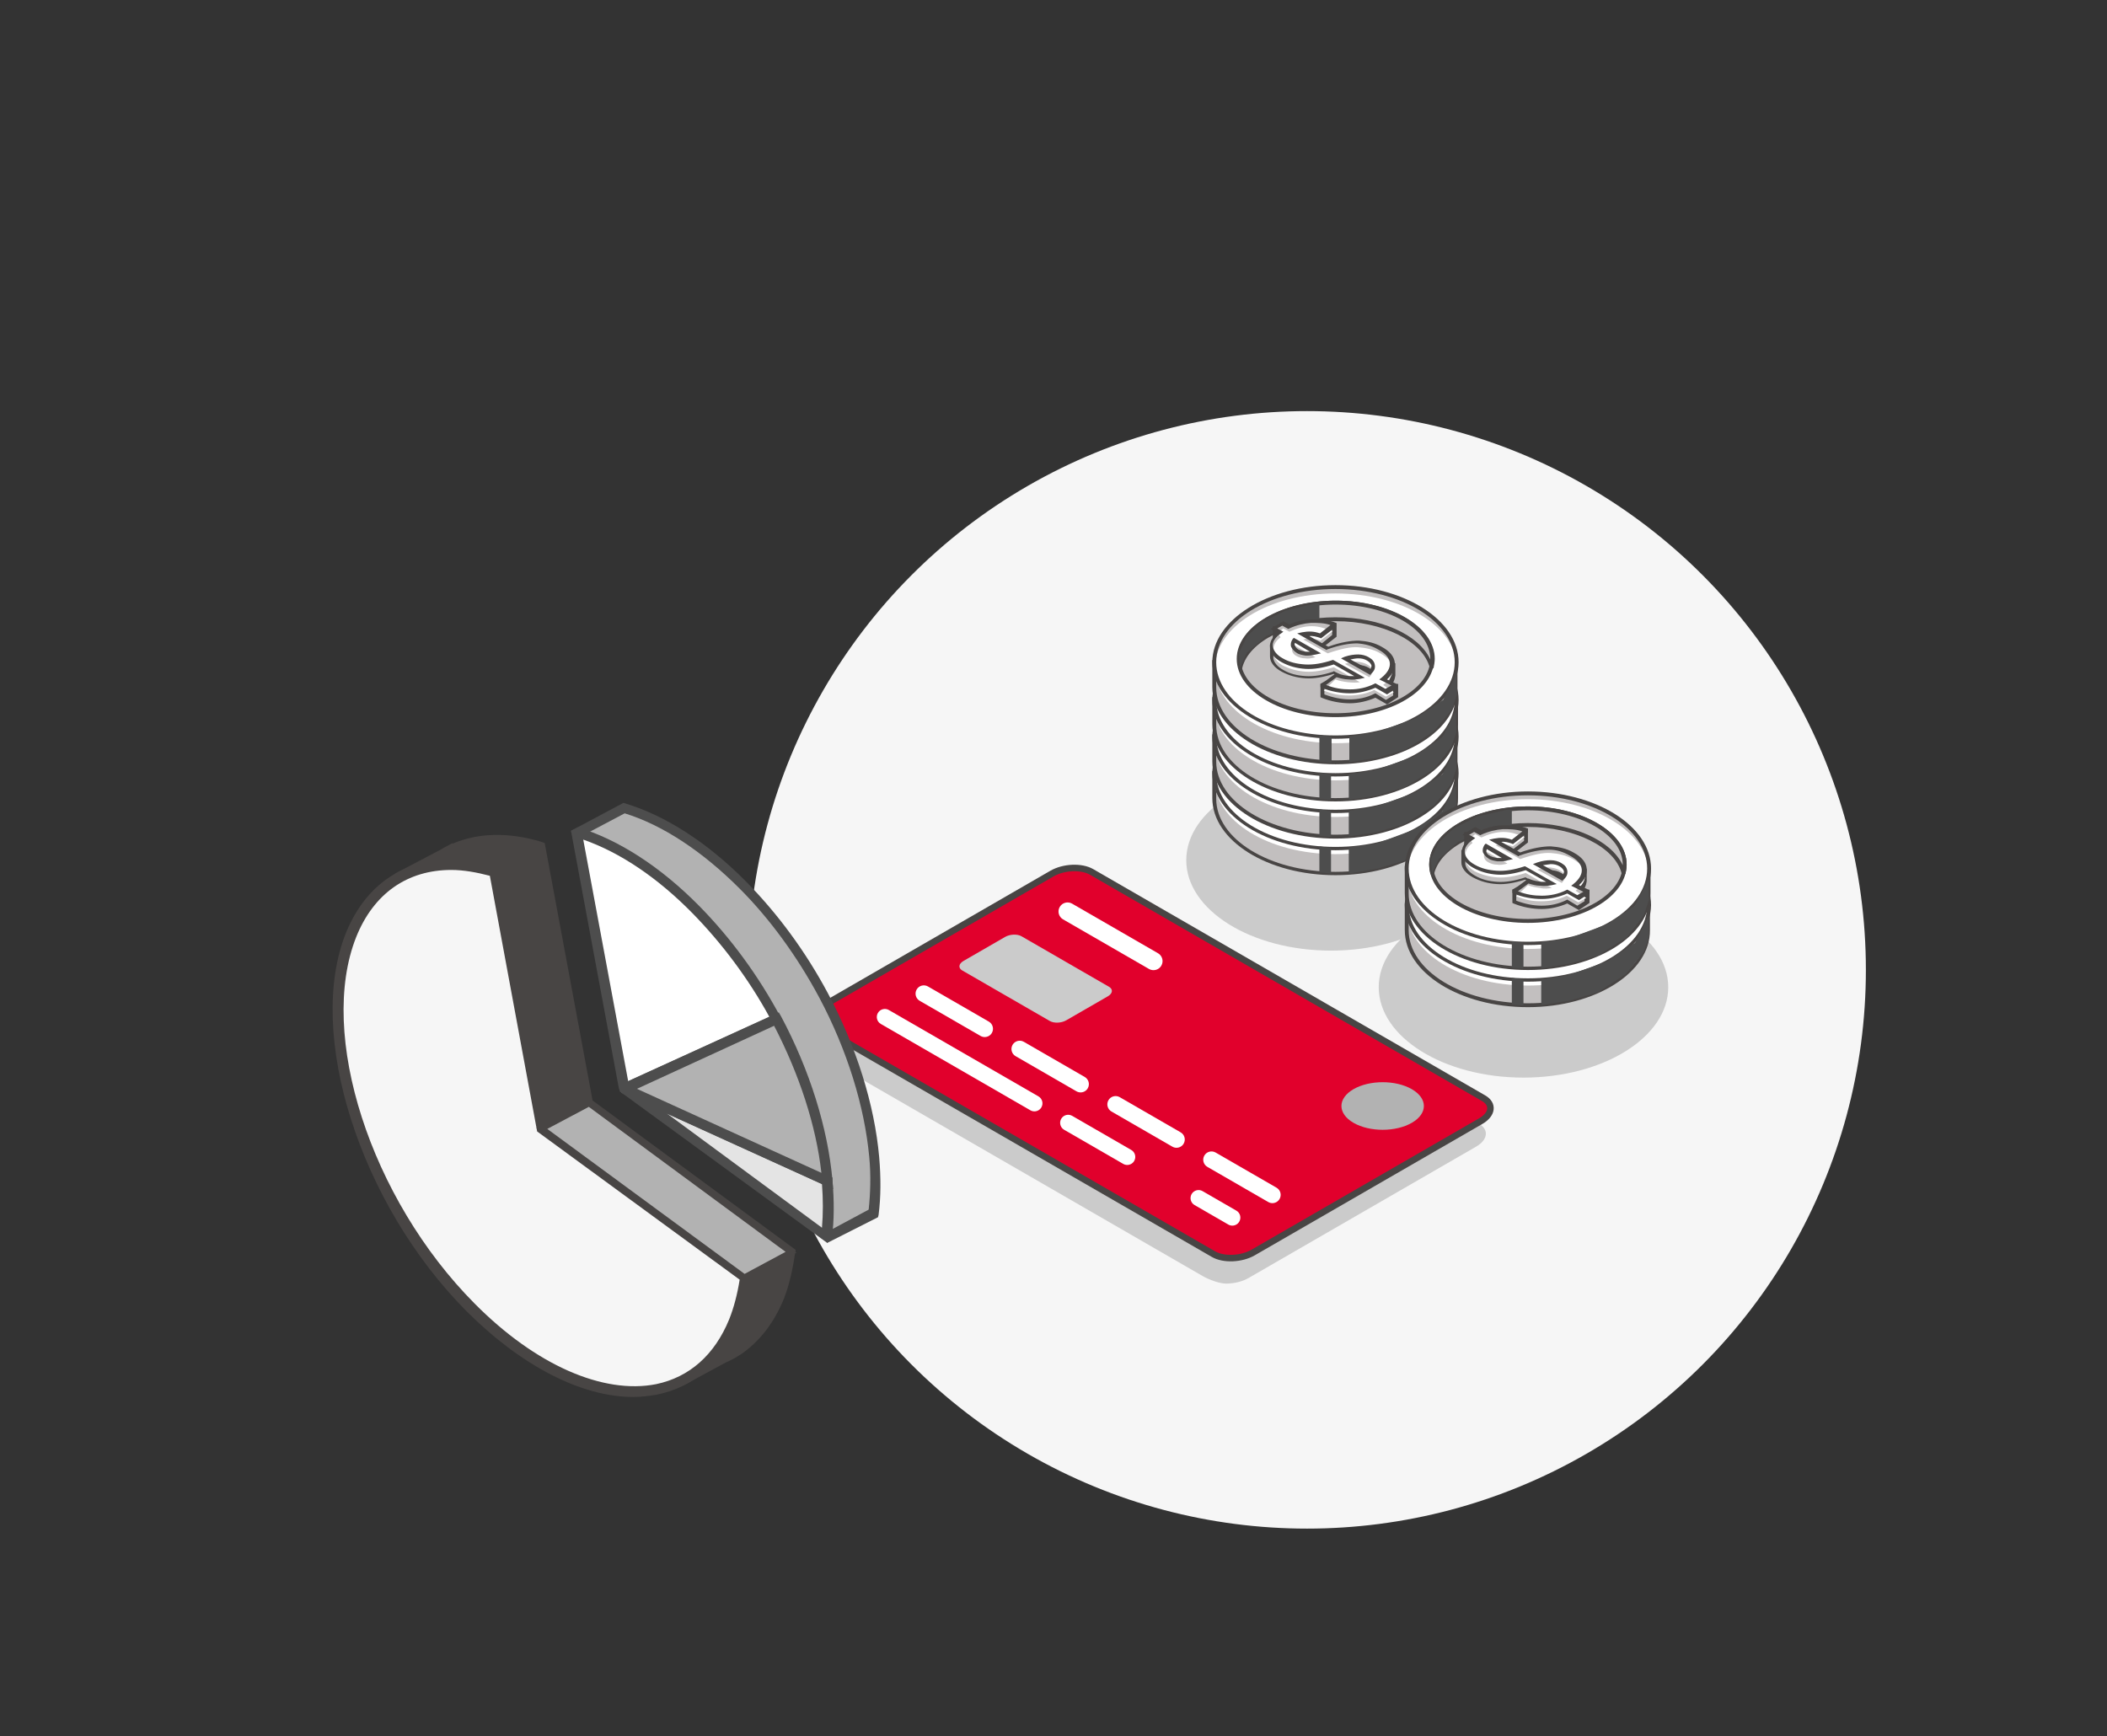 <?xml version="1.0" encoding="UTF-8"?> <svg xmlns="http://www.w3.org/2000/svg" width="250" height="206" viewBox="0 0 250 206" fill="none"><rect x="0" y="0" width="250" height="206" fill="#333333" stroke="none"/> <mask id="mask0_484_2437" style="mask-type:alpha" maskUnits="userSpaceOnUse" x="0" y="0" width="250" height="206"> <rect y="0.565" width="250" height="205" fill="#D9D9D9"></rect> </mask> <g mask="url(#mask0_484_2437)"> <circle cx="155.087" cy="115.087" r="66.304" fill="#F6F6F6"></circle> <path d="M175.486 133.347L128.977 106.495C128.382 106.152 127.568 106.001 126.73 106.031L126.716 106.025H122.203L122.759 107.563L97.267 122.28C95.875 123.084 95.722 124.301 96.928 124.996L142.762 151.458C142.762 151.458 144.291 152.311 145.531 152.319C146.772 152.327 145.532 152.311 145.532 152.311C146.442 152.303 147.395 152.086 148.142 151.654L175.147 136.063C176.541 135.258 176.692 134.043 175.486 133.347Z" fill="#CBCBCB"></path> <path d="M143.985 148.821L97.474 121.969C96.268 121.272 96.42 120.057 97.812 119.253L124.818 103.662C126.21 102.859 128.316 102.771 129.522 103.467L176.032 130.319C177.238 131.016 177.087 132.231 175.695 133.035L148.689 148.626C147.296 149.429 145.19 149.517 143.985 148.821Z" fill="#E1002C"></path> <path d="M143.985 148.821L97.474 121.969C96.268 121.272 96.42 120.057 97.812 119.253L124.818 103.662C126.21 102.859 128.316 102.771 129.522 103.467L176.032 130.319C177.238 131.016 177.087 132.231 175.695 133.035L148.689 148.626C147.296 149.429 145.19 149.517 143.985 148.821Z" stroke="#484544" stroke-width="0.772" stroke-miterlimit="10" stroke-linecap="round" stroke-linejoin="round"></path> <path d="M136.863 115.122C136.682 115.122 136.495 115.076 136.326 114.978L126.132 109.094C125.618 108.795 125.441 108.139 125.739 107.624C126.036 107.11 126.692 106.933 127.208 107.23L137.402 113.116C137.916 113.414 138.093 114.071 137.796 114.585C137.596 114.93 137.235 115.122 136.863 115.122Z" fill="white"></path> <path d="M116.837 123.061C116.671 123.061 116.502 123.019 116.348 122.93L109.122 118.758C108.653 118.487 108.493 117.887 108.763 117.417C109.034 116.947 109.634 116.786 110.105 117.057L117.329 121.229C117.799 121.5 117.96 122.1 117.688 122.571C117.507 122.885 117.177 123.061 116.837 123.061Z" fill="white"></path> <path d="M128.216 129.63C128.05 129.63 127.881 129.588 127.726 129.499L120.501 125.327C120.032 125.057 119.871 124.456 120.142 123.986C120.413 123.517 121.013 123.354 121.483 123.626L128.708 127.799C129.177 128.069 129.338 128.669 129.067 129.14C128.885 129.454 128.555 129.63 128.216 129.63Z" fill="white"></path> <path d="M139.594 136.199C139.427 136.199 139.258 136.157 139.104 136.067L131.879 131.896C131.41 131.625 131.249 131.024 131.52 130.555C131.79 130.085 132.391 129.925 132.861 130.195L140.086 134.367C140.555 134.638 140.716 135.238 140.446 135.708C140.263 136.024 139.932 136.199 139.594 136.199Z" fill="white"></path> <path d="M150.972 142.769C150.805 142.769 150.636 142.726 150.482 142.636L143.257 138.465C142.788 138.195 142.627 137.594 142.898 137.124C143.168 136.655 143.769 136.493 144.239 136.765L151.463 140.935C151.933 141.207 152.094 141.807 151.822 142.277C151.64 142.592 151.311 142.769 150.972 142.769Z" fill="white"></path> <path d="M122.735 131.879C122.573 131.879 122.409 131.839 122.259 131.752L104.511 121.505C104.056 121.242 103.899 120.659 104.163 120.202C104.426 119.747 105.01 119.588 105.466 119.854L123.214 130.1C123.671 130.363 123.827 130.947 123.563 131.403C123.386 131.708 123.066 131.879 122.735 131.879Z" fill="white"></path> <path d="M133.748 138.238C133.586 138.238 133.422 138.198 133.272 138.11L126.264 134.064C125.807 133.801 125.651 133.217 125.915 132.761C126.177 132.305 126.761 132.148 127.219 132.412L134.226 136.458C134.683 136.722 134.839 137.306 134.575 137.761C134.399 138.067 134.077 138.238 133.748 138.238Z" fill="white"></path> <path d="M146.217 145.437C146.054 145.437 145.89 145.396 145.741 145.309L141.736 142.996C141.28 142.734 141.124 142.15 141.388 141.693C141.652 141.237 142.235 141.079 142.691 141.345L146.695 143.658C147.152 143.92 147.308 144.504 147.044 144.961C146.867 145.266 146.547 145.437 146.217 145.437Z" fill="white"></path> <path d="M124.562 121.155L114.174 115.159C113.675 114.87 113.737 114.367 114.314 114.034L119.254 111.181C119.832 110.848 120.703 110.813 121.202 111.1L131.591 117.098C132.091 117.387 132.027 117.89 131.451 118.223L126.51 121.075C125.934 121.408 125.062 121.444 124.562 121.155Z" fill="#CBCBCB"></path> <path d="M167.513 133.238C169.424 132.136 169.424 130.348 167.513 129.245C165.603 128.142 162.506 128.142 160.597 129.245C158.686 130.348 158.686 132.136 160.597 133.238C162.506 134.341 165.603 134.341 167.513 133.238Z" fill="#B2B2B2"></path> <path fill-rule="evenodd" clip-rule="evenodd" d="M180.764 127.873C171.288 127.873 163.588 123.069 163.588 117.146C163.588 111.224 171.288 106.419 180.764 106.419C190.241 106.419 197.941 111.224 197.941 117.146C197.941 123.069 190.241 127.873 180.764 127.873Z" fill="#CBCBCB"></path> <path fill-rule="evenodd" clip-rule="evenodd" d="M157.929 112.803C148.452 112.803 140.752 107.999 140.752 102.076C140.752 96.153 148.452 91.349 157.929 91.349C167.405 91.349 175.105 96.153 175.105 102.076C175.039 108.064 167.339 112.803 157.929 112.803Z" fill="#CBCBCB"></path> <path fill-rule="evenodd" clip-rule="evenodd" d="M171.946 91.744C169.972 88.322 164.641 85.821 158.455 85.821C152.269 85.821 146.939 88.256 144.964 91.744H144.109V94.771C144.109 99.707 150.558 103.655 158.455 103.655C166.418 103.655 172.802 99.707 172.802 94.771V91.744H171.946Z" fill="#C2BFBF"></path> <path fill-rule="evenodd" clip-rule="evenodd" d="M144.306 92.007V94.771C144.306 99.575 150.624 103.458 158.455 103.458C166.286 103.458 172.604 99.575 172.604 94.771V92.007H171.814L171.749 91.876C169.774 88.454 164.378 86.084 158.455 86.084C152.466 86.084 147.136 88.388 145.162 91.876L145.096 92.007H144.306ZM158.455 103.853C150.426 103.853 143.845 99.773 143.845 94.706V91.481H144.833C146.938 87.927 152.401 85.624 158.455 85.624C164.51 85.624 169.972 87.993 172.078 91.481H172.999V94.706C173.065 99.773 166.484 103.853 158.455 103.853Z" fill="#484544"></path> <path fill-rule="evenodd" clip-rule="evenodd" d="M172.802 91.744C172.802 96.68 166.352 100.628 158.455 100.628C150.492 100.628 144.109 96.68 144.109 91.744C144.109 86.808 150.558 82.86 158.455 82.86C166.352 82.86 172.802 86.874 172.802 91.744Z" fill="#FCC025"></path> <path fill-rule="evenodd" clip-rule="evenodd" d="M172.802 92.468C172.802 97.404 166.352 101.352 158.455 101.352C150.492 101.352 144.109 97.404 144.109 92.468C144.109 87.532 150.558 83.584 158.455 83.584C166.352 83.584 172.802 87.532 172.802 92.468Z" fill="white"></path> <path fill-rule="evenodd" clip-rule="evenodd" d="M158.455 83.123C150.624 83.123 144.306 87.006 144.306 91.81C144.306 96.614 150.624 100.497 158.455 100.497C166.286 100.497 172.604 96.614 172.604 91.81C172.604 87.006 166.221 83.123 158.455 83.123ZM158.455 100.891C150.426 100.891 143.845 96.811 143.845 91.744C143.845 86.742 150.426 82.596 158.455 82.596C166.484 82.596 173.065 86.677 173.065 91.744C173.065 96.745 166.484 100.891 158.455 100.891Z" fill="#484544"></path> <path fill-rule="evenodd" clip-rule="evenodd" d="M169.906 91.349C169.906 95.034 164.773 98.062 158.455 98.062C152.137 98.062 147.004 95.1 147.004 91.349C147.004 87.664 152.137 84.637 158.455 84.637C164.773 84.637 169.906 87.664 169.906 91.349Z" fill="#FCC025"></path> <path fill-rule="evenodd" clip-rule="evenodd" d="M158.455 84.9C152.269 84.9 147.202 87.795 147.202 91.349C147.202 94.903 152.269 97.798 158.455 97.798C164.641 97.798 169.709 94.903 169.709 91.349C169.709 87.795 164.641 84.9 158.455 84.9ZM158.455 98.259C152.006 98.259 146.741 95.166 146.741 91.349C146.741 87.532 152.006 84.439 158.455 84.439C164.905 84.439 170.169 87.532 170.169 91.349C170.169 95.166 164.905 98.259 158.455 98.259Z" fill="#484544"></path> <path fill-rule="evenodd" clip-rule="evenodd" d="M158.455 84.637C152.137 84.637 147.004 87.598 147.004 91.349C147.004 91.678 147.07 92.007 147.136 92.336C147.926 89.112 152.73 86.611 158.455 86.611C164.246 86.611 168.985 89.112 169.774 92.336C169.84 92.007 169.906 91.678 169.906 91.349C169.906 87.664 164.773 84.637 158.455 84.637Z" fill="#FCC025"></path> <path fill-rule="evenodd" clip-rule="evenodd" d="M158.455 84.9C152.269 84.9 147.202 87.795 147.202 91.349C147.202 91.349 147.202 91.349 147.202 91.415C148.584 88.454 153.125 86.413 158.455 86.413C163.786 86.413 168.327 88.454 169.709 91.415C169.709 91.415 169.709 91.415 169.709 91.349C169.709 87.795 164.641 84.9 158.455 84.9ZM169.643 92.797L169.577 92.402C168.787 89.243 163.983 86.874 158.455 86.874C152.927 86.874 148.123 89.243 147.333 92.402L147.202 92.928L146.873 92.402C146.807 92.007 146.741 91.678 146.741 91.349C146.741 87.532 152.006 84.439 158.455 84.439C164.905 84.439 170.169 87.532 170.169 91.349C170.169 91.678 170.103 92.007 170.038 92.402L169.643 92.797Z" fill="#484544"></path> <path fill-rule="evenodd" clip-rule="evenodd" d="M156.547 84.834V86.677L153.322 87.335L150.163 88.651L147.926 90.625L147.07 92.336L146.938 90.625L147.926 88.651L149.637 87.071L152.466 85.624L155.954 84.834H156.547Z" fill="#484544"></path> <path fill-rule="evenodd" clip-rule="evenodd" d="M162.535 94.179L159.64 92.534C160.232 92.336 160.693 92.27 161.153 92.27C161.614 92.27 161.943 92.402 162.272 92.6C162.667 92.797 162.864 93.06 162.93 93.323C162.93 93.652 162.799 93.916 162.535 94.179ZM154.836 91.941C154.441 91.876 154.112 91.81 153.848 91.678C153.585 91.546 153.388 91.349 153.322 91.086C153.256 90.823 153.322 90.625 153.519 90.362L156.086 91.81C155.625 91.876 155.23 91.941 154.836 91.941ZM164.575 94.705C165.036 94.245 165.233 93.85 165.299 93.389V92.139L164.444 91.81C164.246 91.678 164.049 91.546 163.851 91.415C163.062 90.954 162.206 90.691 161.219 90.691C160.298 90.625 159.047 90.888 157.6 91.415L154.704 89.77C155.362 89.572 156.086 89.638 156.744 89.901L158.324 88.651V87.466L156.283 88.19C156.086 88.19 155.889 88.19 155.691 88.19C154.77 88.19 153.914 88.454 153.059 88.848L152.664 88.651L152.796 88.519V87.993L151.216 87.927V89.77L151.743 89.375L152.006 89.507C151.743 89.704 151.611 89.835 151.414 90.033C151.15 89.967 150.953 89.901 150.953 89.901V91.283C151.019 91.876 151.414 92.402 152.269 92.863C153.059 93.323 153.98 93.587 154.967 93.587C155.954 93.653 157.073 93.455 158.324 93.06L161.417 94.771C161.022 94.837 160.561 94.903 160.1 94.837C159.771 94.837 159.442 94.771 159.179 94.705L159.245 94.442L156.942 94.64V95.824C158.06 96.285 159.179 96.482 160.232 96.482C161.285 96.482 162.272 96.219 163.259 95.824L164.641 96.614L165.694 95.956V94.771L164.575 94.705Z" fill="#FCC025"></path> <path fill-rule="evenodd" clip-rule="evenodd" d="M154.902 91.678C155.099 91.678 155.296 91.678 155.428 91.678L153.585 90.625C153.52 90.757 153.52 90.888 153.585 90.954C153.651 91.151 153.783 91.283 153.98 91.415C154.243 91.546 154.507 91.678 154.902 91.678ZM155.099 92.139C155.033 92.139 154.902 92.139 154.836 92.139C154.441 92.073 154.046 92.007 153.783 91.81C153.454 91.612 153.256 91.349 153.125 91.086C153.059 90.888 153.059 90.559 153.322 90.164L153.454 90.033L156.678 91.875L156.086 92.007C155.823 92.139 155.428 92.139 155.099 92.139ZM160.232 92.599L162.535 93.85C162.667 93.652 162.733 93.521 162.733 93.323C162.667 93.126 162.535 92.928 162.206 92.731C161.877 92.534 161.548 92.468 161.153 92.468C160.824 92.468 160.561 92.534 160.232 92.599ZM162.535 94.442L159.047 92.468L159.574 92.336C160.166 92.139 160.693 92.073 161.153 92.073C161.614 92.073 162.075 92.204 162.404 92.402C162.864 92.665 163.062 92.928 163.128 93.323C163.193 93.718 163.062 94.047 162.667 94.376L162.535 94.442ZM163.128 95.495L162.996 95.561C162.075 95.956 161.088 96.219 160.1 96.219C159.113 96.219 158.06 96.021 157.073 95.626V94.771L158.85 94.639L158.784 94.837L158.982 94.903C159.377 94.968 159.64 95.034 159.969 95.1C160.495 95.166 160.956 95.1 161.351 95.034L161.943 94.903L158.192 92.797H158.126C156.942 93.192 155.823 93.389 154.836 93.323C153.849 93.257 152.993 93.06 152.203 92.599C151.479 92.204 151.085 91.678 151.019 91.217V90.164L151.348 90.296L151.479 90.164C151.677 89.967 151.808 89.835 152.006 89.638L152.269 89.44L151.611 89.046L151.348 89.243L151.414 88.322L152.401 88.19V88.388L152.072 88.651L152.861 89.111L152.993 89.046C153.849 88.651 154.704 88.453 155.56 88.388C155.757 88.388 155.954 88.388 156.152 88.388H156.547L156.481 88.256L157.995 87.729V88.453L156.547 89.572C155.823 89.309 155.165 89.309 154.441 89.44L153.849 89.572L157.336 91.546L157.402 91.481C158.85 90.954 160.035 90.757 160.956 90.757C161.877 90.757 162.667 91.02 163.457 91.481C163.654 91.612 163.852 91.744 164.049 91.875L164.839 92.204V92.994V93.323C164.839 93.718 164.575 94.113 164.181 94.508L163.786 94.903L165.168 94.837V95.626L164.312 96.153L163.128 95.495ZM164.51 96.745L163.128 95.956C162.206 96.35 161.153 96.614 160.1 96.614C159.047 96.614 157.863 96.416 156.744 95.956L156.613 95.89V94.31L159.442 94.113L159.377 94.442C159.64 94.508 159.837 94.508 160.035 94.508C160.232 94.508 160.429 94.508 160.627 94.508L158.192 93.126C156.942 93.521 155.823 93.718 154.836 93.652C153.783 93.586 152.861 93.323 152.006 92.862C151.15 92.402 150.624 91.744 150.624 91.086V89.638L150.953 89.44V87.466L152.993 87.598V88.453C153.849 88.058 154.77 87.861 155.625 87.861C155.823 87.861 156.02 87.861 156.152 87.861L158.521 87.071V88.716L156.744 90.099L156.613 90.033C156.152 89.901 155.757 89.835 155.362 89.835L157.6 91.086C159.047 90.559 160.298 90.362 161.219 90.362C162.206 90.428 163.128 90.625 163.917 91.086C164.115 91.217 164.378 91.349 164.51 91.481L165.497 91.875V93.323L165.431 93.652C165.365 93.915 165.234 94.179 165.102 94.376H165.826V95.956L164.51 96.745Z" fill="#484544"></path> <path fill-rule="evenodd" clip-rule="evenodd" d="M162.535 92.994C162.799 92.731 162.93 92.468 162.93 92.205C162.864 91.942 162.667 91.678 162.272 91.481C161.943 91.283 161.548 91.218 161.153 91.152C160.693 91.152 160.232 91.218 159.64 91.415L162.535 92.994ZM153.519 89.177C153.322 89.375 153.256 89.638 153.322 89.901C153.388 90.165 153.585 90.362 153.848 90.494C154.112 90.625 154.441 90.757 154.836 90.757C155.23 90.757 155.625 90.757 156.086 90.625L153.519 89.177ZM161.351 93.521L158.258 91.744C157.007 92.139 155.889 92.336 154.901 92.271C153.914 92.205 152.993 91.942 152.203 91.547C151.414 91.086 150.953 90.559 150.887 89.967C150.821 89.375 151.216 88.783 151.94 88.256L151.216 87.861L152.269 87.203L152.993 87.598C153.848 87.203 154.77 86.94 155.625 86.94C156.547 86.94 157.402 87.072 158.258 87.401L156.678 88.651C155.954 88.388 155.296 88.322 154.638 88.519L157.534 90.165C159.047 89.638 160.232 89.375 161.153 89.441C162.075 89.507 162.996 89.704 163.786 90.165C164.707 90.691 165.168 91.218 165.233 91.942C165.299 92.6 164.97 93.258 164.115 93.916L165.497 94.706L164.444 95.364L163.062 94.574C162.14 95.034 161.087 95.232 160.035 95.232C158.982 95.232 157.863 95.034 156.744 94.574L158.455 93.323C158.916 93.521 159.442 93.587 159.903 93.653C160.495 93.653 160.956 93.653 161.351 93.521Z" fill="#FCC025"></path> <path fill-rule="evenodd" clip-rule="evenodd" d="M162.47 93.521C162.733 93.258 162.864 92.994 162.864 92.731C162.799 92.468 162.601 92.205 162.206 92.007C161.877 91.81 161.482 91.744 161.088 91.678C160.627 91.678 160.166 91.744 159.574 91.941L162.47 93.521ZM153.454 89.704C153.256 89.901 153.19 90.165 153.256 90.428C153.322 90.691 153.519 90.888 153.783 91.02C154.046 91.152 154.375 91.283 154.77 91.283C155.165 91.283 155.56 91.283 156.02 91.152L153.454 89.704ZM161.285 94.113L158.192 92.336C156.942 92.731 155.823 92.928 154.836 92.863C153.849 92.797 152.927 92.534 152.137 92.139C151.348 91.678 151.085 91.152 151.019 90.559C150.953 89.967 151.15 89.309 151.874 88.783L151.545 88.256L152.203 87.73L152.927 88.124C153.783 87.73 154.704 87.466 155.56 87.466C156.481 87.466 157.205 87.73 158.06 88.059L156.612 89.177C155.889 88.914 155.23 88.848 154.572 89.046L157.468 90.691C158.982 90.165 160.166 89.901 161.088 89.967C162.009 90.033 162.93 90.23 163.72 90.691C164.641 91.218 165.102 91.744 165.168 92.468C165.234 93.126 164.904 93.784 164.049 94.442L165.299 95.298L164.378 95.824L162.996 95.034C162.075 95.495 161.022 95.692 159.969 95.692C158.916 95.692 158.06 95.561 156.942 95.1L158.389 93.718C158.85 93.916 159.376 93.981 159.837 94.047C160.429 94.179 160.89 94.179 161.285 94.113Z" fill="#FFF3D5"></path> <path fill-rule="evenodd" clip-rule="evenodd" d="M153.585 89.507C153.519 89.638 153.519 89.77 153.585 89.836C153.651 90.033 153.783 90.165 153.98 90.296C154.243 90.428 154.507 90.494 154.836 90.56C155.033 90.56 155.23 90.56 155.362 90.56L153.585 89.507ZM155.099 90.954C155.033 90.954 154.901 90.954 154.836 90.954C154.441 90.889 154.046 90.823 153.783 90.625C153.454 90.428 153.256 90.165 153.125 89.901C153.059 89.704 153.059 89.375 153.322 88.98L153.454 88.849L156.678 90.691L156.086 90.823C155.823 90.954 155.428 90.954 155.099 90.954ZM160.232 91.415L162.535 92.665C162.667 92.468 162.733 92.336 162.733 92.139C162.667 91.942 162.535 91.744 162.206 91.547C161.877 91.349 161.548 91.284 161.153 91.284C160.824 91.284 160.561 91.349 160.232 91.415ZM162.535 93.258L159.047 91.284L159.574 91.152C160.166 90.954 160.693 90.889 161.153 90.889C161.614 90.889 162.075 91.02 162.404 91.218C162.864 91.481 163.062 91.744 163.128 92.139C163.193 92.534 163.062 92.863 162.667 93.192L162.535 93.258ZM163.128 94.311L162.996 94.376C162.075 94.837 161.087 95.035 160.1 95.035C159.179 95.035 158.258 94.903 157.271 94.508L158.521 93.587C158.982 93.718 159.442 93.85 159.903 93.85C160.429 93.916 160.89 93.85 161.285 93.784L161.877 93.653L158.126 91.547H158.06C156.876 91.942 155.757 92.139 154.77 92.073C153.783 92.007 152.927 91.81 152.137 91.349C151.413 90.954 151.019 90.428 150.953 89.901C150.887 89.375 151.216 88.849 151.94 88.388L152.203 88.19L151.479 87.796L152.072 87.466L152.795 87.861L152.927 87.796C153.783 87.401 154.638 87.203 155.494 87.138C156.218 87.138 157.073 87.138 157.797 87.401L156.547 88.388C155.823 88.125 155.165 88.125 154.441 88.256L153.848 88.388L157.336 90.362L157.402 90.296C158.85 89.77 160.035 89.572 160.956 89.572C161.877 89.638 162.667 89.836 163.457 90.296C164.312 90.757 164.773 91.284 164.839 91.876C164.904 92.468 164.575 93.06 163.851 93.653L163.588 93.85L165.036 94.574L164.312 94.969L163.128 94.311ZM164.51 95.561L163.128 94.771C162.206 95.166 161.153 95.429 160.1 95.429C159.047 95.429 157.863 95.232 156.744 94.771L156.612 94.706V94.311L157.271 93.916L158.521 92.995L158.653 93.06C159.113 93.258 159.574 93.323 160.035 93.389C160.232 93.389 160.429 93.389 160.627 93.389L158.192 92.007C156.941 92.402 155.823 92.6 154.836 92.534C153.783 92.468 152.861 92.205 152.006 91.744C151.15 91.284 150.624 90.625 150.624 89.967C150.558 89.375 150.887 88.783 151.479 88.256L150.69 87.796L152.203 86.874L152.927 87.269C153.783 86.874 154.704 86.677 155.559 86.677C156.481 86.677 157.534 86.677 158.455 87.072V87.532L156.678 88.914L156.547 88.849C156.086 88.717 155.691 88.585 155.296 88.651L157.534 89.901C158.982 89.375 160.232 89.178 161.153 89.178C162.14 89.243 163.062 89.441 163.851 89.901C164.839 90.428 165.365 91.086 165.431 91.81C165.497 92.468 165.233 93.126 164.51 93.784L165.76 94.376V94.771L164.51 95.561Z" fill="#484544"></path> <path fill-rule="evenodd" clip-rule="evenodd" d="M160.035 100.562V103.655L163.457 103.063L166.747 102.076L170.169 99.97L172.209 97.338L172.802 95.561L172.736 93.192L171.156 96.219L167.932 98.391L163.128 100.168L160.035 100.562Z" fill="#4D4D4D"></path> <path fill-rule="evenodd" clip-rule="evenodd" d="M157.929 100.628V103.656L156.547 103.524V100.431L157.929 100.628Z" fill="#4D4D4D"></path> <path fill-rule="evenodd" clip-rule="evenodd" d="M171.946 87.4C169.972 83.978 164.641 81.478 158.455 81.478C152.203 81.478 146.939 83.912 144.964 87.4H144.109V90.427C144.109 95.363 150.558 99.312 158.455 99.312C166.418 99.312 172.802 95.363 172.802 90.427V87.4H171.946Z" fill="#C2BFBF"></path> <path fill-rule="evenodd" clip-rule="evenodd" d="M144.306 87.598V90.362C144.306 95.166 150.624 99.049 158.455 99.049C166.286 99.049 172.604 95.166 172.604 90.362V87.598H171.814L171.749 87.466C169.774 84.044 164.378 81.675 158.455 81.675C152.466 81.675 147.136 83.978 145.162 87.466L145.096 87.598H144.306ZM158.455 99.509C150.426 99.509 143.845 95.429 143.845 90.362V87.137H144.767C146.873 83.583 152.335 81.214 158.389 81.214C164.444 81.214 169.906 83.583 172.012 87.137H172.933V90.362C173.065 95.429 166.484 99.509 158.455 99.509Z" fill="#484544"></path> <path fill-rule="evenodd" clip-rule="evenodd" d="M172.802 87.4C172.802 92.336 166.352 96.285 158.455 96.285C150.492 96.285 144.109 92.336 144.109 87.4C144.109 82.465 150.558 78.516 158.455 78.516C166.352 78.516 172.802 82.465 172.802 87.4Z" fill="#FCC025"></path> <path fill-rule="evenodd" clip-rule="evenodd" d="M172.802 88.058C172.802 92.994 166.352 96.943 158.455 96.943C150.492 96.943 144.109 92.994 144.109 88.058C144.109 83.123 150.558 79.174 158.455 79.174C166.352 79.174 172.802 83.189 172.802 88.058Z" fill="white"></path> <path fill-rule="evenodd" clip-rule="evenodd" d="M158.455 78.714C150.624 78.714 144.306 82.596 144.306 87.4C144.306 92.205 150.624 96.087 158.455 96.087C166.286 96.087 172.604 92.205 172.604 87.4C172.604 82.596 166.221 78.714 158.455 78.714ZM158.455 96.482C150.426 96.482 143.845 92.402 143.845 87.4C143.845 82.399 150.426 78.253 158.455 78.253C166.484 78.253 173.065 82.333 173.065 87.4C173.065 92.402 166.484 96.482 158.455 96.482Z" fill="#484544"></path> <path fill-rule="evenodd" clip-rule="evenodd" d="M169.906 87.006C169.906 90.691 164.773 93.718 158.455 93.718C152.137 93.718 147.004 90.757 147.004 87.006C147.004 83.32 152.137 80.293 158.455 80.293C164.773 80.293 169.906 83.32 169.906 87.006Z" fill="#FCC025"></path> <path fill-rule="evenodd" clip-rule="evenodd" d="M158.455 80.557C152.269 80.557 147.202 83.452 147.202 87.006C147.202 90.56 152.269 93.455 158.455 93.455C164.641 93.455 169.709 90.56 169.709 87.006C169.709 83.452 164.641 80.557 158.455 80.557ZM158.455 93.916C152.006 93.916 146.741 90.823 146.741 87.006C146.741 83.189 152.006 80.096 158.455 80.096C164.905 80.096 170.169 83.189 170.169 87.006C170.169 90.823 164.905 93.916 158.455 93.916Z" fill="#484544"></path> <path fill-rule="evenodd" clip-rule="evenodd" d="M158.455 80.293C152.137 80.293 147.004 83.254 147.004 87.006C147.004 87.335 147.07 87.664 147.136 87.993C147.926 84.768 152.73 82.267 158.455 82.267C164.246 82.267 168.985 84.768 169.774 87.993C169.84 87.664 169.906 87.335 169.906 87.006C169.906 83.32 164.773 80.293 158.455 80.293Z" fill="#FCC025"></path> <path fill-rule="evenodd" clip-rule="evenodd" d="M158.455 80.557C152.269 80.557 147.202 83.452 147.202 87.006C147.202 87.006 147.202 87.006 147.202 87.072C148.584 84.11 153.125 82.07 158.455 82.07C163.786 82.07 168.327 84.11 169.709 87.072C169.709 87.072 169.709 87.072 169.709 87.006C169.709 83.452 164.641 80.557 158.455 80.557ZM169.643 88.454L169.577 88.059C168.787 84.9 163.983 82.531 158.455 82.531C152.927 82.531 148.123 84.9 147.333 88.059L147.202 88.585L146.873 88.059C146.807 87.664 146.741 87.335 146.741 87.006C146.741 83.189 152.006 80.096 158.455 80.096C164.905 80.096 170.169 83.189 170.169 87.006C170.169 87.335 170.103 87.664 170.038 88.059L169.643 88.454Z" fill="#484544"></path> <path fill-rule="evenodd" clip-rule="evenodd" d="M156.547 80.425V82.334L153.322 82.926L150.163 84.308L147.926 86.282L147.07 87.927L146.938 86.282L147.926 84.308L149.637 82.662L152.466 81.281L155.954 80.425H156.547Z" fill="#484544"></path> <path fill-rule="evenodd" clip-rule="evenodd" d="M162.535 89.77L159.64 88.124C160.232 87.927 160.693 87.861 161.153 87.861C161.614 87.861 161.943 87.993 162.272 88.19C162.667 88.388 162.864 88.651 162.93 88.914C162.93 89.243 162.799 89.506 162.535 89.77ZM154.836 87.532C154.441 87.466 154.112 87.4 153.848 87.269C153.585 87.137 153.388 86.94 153.322 86.677C153.256 86.413 153.322 86.216 153.519 85.953L156.086 87.4C155.625 87.532 155.23 87.598 154.836 87.532ZM164.575 90.362C165.036 89.901 165.233 89.506 165.299 89.046V87.795L164.444 87.466C164.246 87.335 164.049 87.203 163.851 87.071C163.062 86.611 162.206 86.347 161.219 86.347C160.298 86.282 159.047 86.545 157.6 87.071L154.704 85.426C155.362 85.229 156.086 85.295 156.744 85.558L158.324 84.307V83.123L156.283 83.847C156.086 83.847 155.889 83.847 155.691 83.847C154.77 83.847 153.914 84.11 153.059 84.505L152.664 84.307L152.796 84.176V83.584L151.216 83.518V85.36L151.743 84.966L152.006 85.097C151.743 85.295 151.611 85.426 151.414 85.624C151.15 85.558 150.953 85.492 150.953 85.492V86.874C151.019 87.466 151.414 87.993 152.269 88.453C153.059 88.914 153.98 89.177 154.967 89.177C155.954 89.243 157.073 89.046 158.324 88.651L161.417 90.428C161.022 90.493 160.561 90.559 160.1 90.493C159.771 90.493 159.442 90.428 159.179 90.362L159.245 90.099L156.942 90.296V91.481C158.06 91.941 159.179 92.139 160.232 92.139C161.285 92.139 162.272 91.876 163.259 91.481L164.641 92.27L165.694 91.612V90.428L164.575 90.362Z" fill="#FCC025"></path> <path fill-rule="evenodd" clip-rule="evenodd" d="M154.901 87.335C155.099 87.335 155.296 87.335 155.428 87.335L153.585 86.282C153.519 86.413 153.519 86.545 153.585 86.611C153.651 86.808 153.783 86.94 153.98 87.072C154.243 87.203 154.507 87.269 154.901 87.335ZM155.099 87.795C155.033 87.795 154.901 87.795 154.836 87.795C154.441 87.73 154.046 87.664 153.783 87.466C153.454 87.269 153.256 87.006 153.125 86.742C153.059 86.545 153.059 86.216 153.322 85.821L153.454 85.689L156.678 87.532L156.086 87.664C155.823 87.73 155.428 87.795 155.099 87.795ZM160.232 88.256L162.535 89.506C162.667 89.309 162.733 89.177 162.733 88.98C162.667 88.782 162.535 88.585 162.206 88.388C161.877 88.19 161.548 88.124 161.153 88.124C160.824 88.124 160.561 88.19 160.232 88.256ZM162.535 90.099L159.047 88.124L159.508 87.993C160.1 87.795 160.627 87.73 161.087 87.73C161.548 87.73 162.009 87.861 162.338 88.059C162.799 88.322 162.996 88.585 163.062 88.98C163.128 89.375 162.996 89.704 162.601 90.033L162.535 90.099ZM163.128 91.086L162.996 91.152C162.075 91.612 161.087 91.81 160.1 91.81C159.113 91.81 158.126 91.612 157.073 91.218V90.428L158.85 90.296L158.784 90.494L158.982 90.559C159.376 90.625 159.64 90.691 159.969 90.757C160.495 90.823 160.956 90.757 161.351 90.691L161.943 90.559L158.192 88.454L158.126 88.519C156.941 88.914 155.823 89.112 154.836 89.046C153.848 88.98 152.993 88.782 152.203 88.322C151.479 87.927 151.084 87.4 151.019 86.94V85.887L151.348 86.019L151.479 85.887C151.677 85.689 151.808 85.558 152.006 85.361L152.269 85.163L151.611 84.768L151.348 84.966L151.414 84.044L152.401 83.913V84.11L152.072 84.373L152.861 84.834L152.993 84.768C153.848 84.373 154.704 84.176 155.559 84.11C155.757 84.11 155.954 84.11 156.152 84.11H156.547L156.481 83.978L157.994 83.452V84.176L156.612 85.295C155.889 85.031 155.23 85.031 154.507 85.163L153.914 85.295L157.402 87.269L157.468 87.203C158.916 86.677 160.1 86.479 161.022 86.479C161.943 86.545 162.733 86.742 163.522 87.203C163.72 87.335 163.917 87.466 164.115 87.598L164.904 87.927V88.717V89.046C164.904 89.441 164.641 89.835 164.246 90.23L163.851 90.625L165.233 90.559V91.349L164.378 91.876L163.128 91.086ZM164.51 92.402L163.128 91.612C162.206 92.007 161.153 92.27 160.1 92.27C159.047 92.27 157.863 92.073 156.744 91.612L156.612 91.546V89.967L159.442 89.77L159.376 90.099C159.64 90.165 159.837 90.165 160.035 90.165C160.232 90.165 160.429 90.165 160.627 90.165L158.192 88.782C156.941 89.177 155.823 89.375 154.836 89.309C153.783 89.243 152.861 88.98 152.006 88.519C151.15 88.059 150.624 87.4 150.558 86.742V85.295L150.887 85.097V83.123L152.927 83.255V84.11C153.783 83.715 154.704 83.518 155.559 83.518C155.757 83.518 155.954 83.518 156.086 83.518L158.455 82.728V84.373L156.678 85.755L156.547 85.689C156.152 85.558 155.691 85.492 155.296 85.492L157.534 86.742C158.982 86.216 160.232 86.019 161.153 86.019C162.14 86.084 163.062 86.282 163.851 86.742C164.049 86.874 164.312 87.006 164.444 87.137L165.431 87.532V88.98L165.365 89.309C165.299 89.572 165.168 89.835 165.036 90.033L165.76 89.967V91.546L164.51 92.402Z" fill="#484544"></path> <path fill-rule="evenodd" clip-rule="evenodd" d="M162.535 88.585C162.799 88.322 162.93 88.059 162.93 87.795C162.864 87.532 162.667 87.269 162.272 87.072C161.943 86.874 161.548 86.808 161.153 86.742C160.693 86.742 160.232 86.808 159.64 87.006L162.535 88.585ZM153.519 84.834C153.322 85.031 153.256 85.295 153.322 85.558C153.388 85.821 153.585 86.019 153.848 86.15C154.112 86.282 154.441 86.413 154.836 86.413C155.23 86.479 155.625 86.413 156.086 86.282L153.519 84.834ZM161.351 89.177L158.258 87.4C157.007 87.795 155.889 87.993 154.901 87.927C153.914 87.861 152.993 87.598 152.203 87.203C151.414 86.742 150.953 86.216 150.887 85.624C150.821 85.031 151.216 84.439 151.94 83.913L151.216 83.518L152.269 82.86L152.993 83.254C153.848 82.86 154.77 82.596 155.625 82.596C156.547 82.596 157.402 82.728 158.258 83.057L156.678 84.308C155.954 84.044 155.296 83.978 154.638 84.176L157.534 85.821C159.047 85.295 160.232 85.031 161.153 85.097C162.075 85.163 162.996 85.36 163.786 85.821C164.707 86.348 165.168 86.874 165.233 87.598C165.299 88.256 164.97 88.914 164.115 89.572L165.497 90.362L164.444 91.02L163.062 90.23C162.14 90.691 161.087 90.888 160.035 90.888C158.982 90.888 157.863 90.691 156.744 90.23L158.455 88.98C158.916 89.177 159.442 89.243 159.903 89.309C160.495 89.309 160.956 89.243 161.351 89.177Z" fill="#FCC025"></path> <path fill-rule="evenodd" clip-rule="evenodd" d="M162.47 89.177C162.733 88.914 162.864 88.651 162.864 88.388C162.799 88.124 162.601 87.861 162.206 87.664C161.877 87.466 161.482 87.401 161.088 87.335C160.627 87.335 160.166 87.401 159.574 87.598L162.47 89.177ZM153.454 85.361C153.256 85.558 153.19 85.821 153.256 86.084C153.322 86.348 153.519 86.545 153.783 86.677C154.046 86.808 154.375 86.94 154.77 86.94C155.165 87.006 155.56 86.94 156.02 86.808L153.454 85.361ZM161.285 89.704L158.192 87.927C156.942 88.322 155.823 88.519 154.836 88.454C153.849 88.388 152.927 88.124 152.137 87.73C151.348 87.269 151.085 86.743 151.019 86.15C150.953 85.558 151.15 84.9 151.874 84.373L151.545 83.847L152.203 83.32L152.927 83.715C153.783 83.32 154.704 83.057 155.56 83.057C156.481 83.057 157.205 83.32 158.06 83.65L156.612 84.768C155.889 84.505 155.23 84.439 154.572 84.637L157.468 86.282C158.982 85.755 160.166 85.492 161.088 85.558C162.009 85.624 162.864 85.821 163.72 86.282C164.641 86.808 165.102 87.335 165.168 88.059C165.234 88.717 164.904 89.375 164.049 90.033L165.299 90.888L164.378 91.415L162.996 90.625C162.075 91.086 161.022 91.283 159.969 91.283C158.916 91.283 158.06 91.152 156.942 90.691L158.455 89.507C158.916 89.704 159.442 89.77 159.903 89.835C160.429 89.835 160.89 89.835 161.285 89.704Z" fill="#FFF3D5"></path> <path fill-rule="evenodd" clip-rule="evenodd" d="M153.585 85.097C153.519 85.229 153.519 85.361 153.585 85.426C153.651 85.624 153.783 85.755 153.98 85.887C154.243 86.019 154.507 86.084 154.836 86.15C155.033 86.15 155.231 86.15 155.362 86.15L153.585 85.097ZM155.099 86.611C155.033 86.611 154.901 86.611 154.836 86.611C154.441 86.545 154.046 86.479 153.783 86.282C153.454 86.084 153.256 85.821 153.125 85.558C153.059 85.361 153.059 85.031 153.322 84.637L153.454 84.505L156.678 86.348L156.086 86.479C155.823 86.545 155.428 86.611 155.099 86.611ZM160.232 87.072L162.535 88.322C162.667 88.124 162.733 87.993 162.733 87.796C162.667 87.598 162.535 87.401 162.206 87.203C161.877 87.006 161.548 86.94 161.153 86.94C160.824 86.94 160.561 87.006 160.232 87.072ZM162.535 88.914L159.047 86.94L159.508 86.743C160.1 86.545 160.627 86.479 161.088 86.479C161.548 86.479 162.009 86.611 162.338 86.808C162.799 87.072 162.996 87.335 163.062 87.73C163.128 88.124 162.996 88.454 162.601 88.783L162.535 88.914ZM163.128 89.901L162.996 89.967C162.075 90.428 161.088 90.625 160.1 90.625C159.179 90.625 158.258 90.494 157.271 90.099L158.521 89.177C158.982 89.309 159.442 89.441 159.903 89.441C160.429 89.507 160.89 89.441 161.285 89.375L161.877 89.243L158.126 87.137H158.06C156.876 87.532 155.757 87.73 154.77 87.664C153.783 87.598 152.927 87.401 152.137 86.94C151.414 86.545 151.019 86.019 150.953 85.492C150.887 84.966 151.216 84.439 151.94 83.978L152.203 83.781L151.479 83.386L152.072 83.057L152.796 83.452L152.927 83.386C153.783 82.991 154.638 82.794 155.494 82.728C156.218 82.728 157.073 82.728 157.797 82.991L156.547 83.978C155.823 83.715 155.165 83.715 154.441 83.847L153.849 83.978L157.336 85.953L157.402 85.887C158.85 85.361 160.035 85.163 160.956 85.163C161.877 85.229 162.667 85.426 163.457 85.887C164.312 86.348 164.773 86.874 164.839 87.466C164.904 88.059 164.575 88.651 163.852 89.243L163.588 89.441L165.036 90.165L164.312 90.559L163.128 89.901ZM164.51 91.218L163.128 90.428C162.206 90.823 161.153 91.086 160.1 91.086C159.047 91.086 157.863 90.888 156.744 90.428L156.613 90.362V89.967L157.271 89.572L158.521 88.651L158.653 88.717C159.113 88.914 159.574 88.98 160.035 89.046C160.232 89.046 160.429 89.046 160.627 89.046L158.192 87.664C157.007 88.059 155.823 88.256 154.836 88.19C153.783 88.124 152.861 87.861 152.006 87.401C151.15 86.94 150.624 86.282 150.558 85.624C150.492 85.031 150.821 84.439 151.414 83.913L150.624 83.452L152.137 82.531L152.861 82.926C153.717 82.531 154.638 82.333 155.494 82.333C156.415 82.333 157.468 82.333 158.389 82.728V83.189L156.613 84.571L156.481 84.505C156.02 84.373 155.625 84.242 155.231 84.308L157.468 85.558C158.916 85.031 160.166 84.834 161.088 84.834C162.075 84.9 162.996 85.097 163.786 85.558C164.773 86.084 165.299 86.743 165.365 87.466C165.431 88.124 165.168 88.783 164.444 89.441L165.694 90.033V90.428L164.51 91.218Z" fill="#484544"></path> <path fill-rule="evenodd" clip-rule="evenodd" d="M160.035 96.219V99.246L163.457 98.72L166.747 97.733L170.169 95.561L172.209 92.994L172.802 91.217L172.736 88.848L171.156 91.876L167.932 94.047L163.128 95.758L160.035 96.219Z" fill="#4D4D4D"></path> <path fill-rule="evenodd" clip-rule="evenodd" d="M157.929 96.285V99.312L156.547 99.18V96.022L157.929 96.285Z" fill="#4D4D4D"></path> <path fill-rule="evenodd" clip-rule="evenodd" d="M171.946 82.991C169.972 79.569 164.641 77.069 158.455 77.069C152.203 77.069 146.939 79.504 144.964 82.991H144.109V86.019C144.109 90.954 150.558 94.903 158.455 94.903C166.418 94.903 172.802 90.954 172.802 86.019V82.991H171.946Z" fill="#C2BFBF"></path> <path fill-rule="evenodd" clip-rule="evenodd" d="M144.306 83.255V86.019C144.306 90.823 150.624 94.706 158.455 94.706C166.286 94.706 172.604 90.823 172.604 86.019V83.255H171.814L171.749 83.123C169.774 79.701 164.378 77.332 158.455 77.332C152.466 77.332 147.136 79.635 145.162 83.123L145.096 83.255H144.306ZM158.455 95.1C150.426 95.1 143.845 91.02 143.845 85.953V82.728H144.833C146.938 79.175 152.401 76.805 158.455 76.805C164.51 76.805 169.972 79.175 172.078 82.728H172.999V85.953C173.065 91.02 166.484 95.1 158.455 95.1Z" fill="#484544"></path> <path fill-rule="evenodd" clip-rule="evenodd" d="M172.802 82.991C172.802 87.927 166.352 91.876 158.455 91.876C150.492 91.876 144.109 87.927 144.109 82.991C144.109 78.056 150.558 74.107 158.455 74.107C166.352 74.107 172.802 78.121 172.802 82.991Z" fill="#FCC025"></path> <path fill-rule="evenodd" clip-rule="evenodd" d="M172.802 83.716C172.802 88.651 166.352 92.6 158.455 92.6C150.492 92.6 144.109 88.651 144.109 83.716C144.109 78.78 150.558 74.831 158.455 74.831C166.352 74.831 172.802 78.846 172.802 83.716Z" fill="white"></path> <path fill-rule="evenodd" clip-rule="evenodd" d="M158.455 74.37C150.624 74.37 144.306 78.253 144.306 83.057C144.306 87.861 150.624 91.744 158.455 91.744C166.286 91.744 172.604 87.861 172.604 83.057C172.604 78.253 166.221 74.37 158.455 74.37ZM158.455 92.139C150.426 92.139 143.845 88.058 143.845 83.057C143.845 78.055 150.426 73.909 158.455 73.909C166.484 73.909 173.065 77.99 173.065 83.057C173.065 88.058 166.484 92.139 158.455 92.139Z" fill="#484544"></path> <path fill-rule="evenodd" clip-rule="evenodd" d="M169.906 82.596C169.906 86.281 164.773 89.309 158.455 89.309C152.137 89.309 147.004 86.347 147.004 82.596C147.004 78.911 152.137 75.884 158.455 75.884C164.773 75.95 169.906 78.911 169.906 82.596Z" fill="#FCC025"></path> <path fill-rule="evenodd" clip-rule="evenodd" d="M158.455 76.147C152.269 76.147 147.202 79.043 147.202 82.596C147.202 86.15 152.269 89.046 158.455 89.046C164.641 89.046 169.709 86.15 169.709 82.596C169.709 79.043 164.641 76.147 158.455 76.147ZM158.455 89.506C152.006 89.506 146.741 86.413 146.741 82.596C146.741 78.779 152.006 75.686 158.455 75.686C164.905 75.686 170.169 78.779 170.169 82.596C170.169 86.413 164.905 89.506 158.455 89.506Z" fill="#484544"></path> <path fill-rule="evenodd" clip-rule="evenodd" d="M158.455 75.95C152.137 75.95 147.004 78.911 147.004 82.662C147.004 82.991 147.07 83.32 147.136 83.649C147.926 80.425 152.73 77.924 158.455 77.924C164.246 77.924 168.985 80.425 169.774 83.649C169.84 83.32 169.906 82.991 169.906 82.662C169.906 78.911 164.773 75.95 158.455 75.95Z" fill="#FCC025"></path> <path fill-rule="evenodd" clip-rule="evenodd" d="M158.455 76.147C152.269 76.147 147.202 79.043 147.202 82.596C147.202 82.596 147.202 82.596 147.202 82.662C148.584 79.701 153.125 77.661 158.455 77.661C163.786 77.661 168.327 79.701 169.709 82.662C169.709 82.662 169.709 82.662 169.709 82.596C169.709 79.043 164.641 76.147 158.455 76.147ZM169.643 84.044L169.577 83.649C168.787 80.49 163.983 78.121 158.455 78.121C152.927 78.121 148.123 80.49 147.333 83.649L147.202 84.176L146.873 83.649C146.807 83.254 146.741 82.925 146.741 82.596C146.741 78.779 152.006 75.686 158.455 75.686C164.905 75.686 170.169 78.779 170.169 82.596C170.169 82.925 170.103 83.254 170.038 83.649L169.643 84.044Z" fill="#484544"></path> <path fill-rule="evenodd" clip-rule="evenodd" d="M156.547 76.082V77.99L153.322 78.582L150.163 79.964L147.926 81.939L147.07 83.584L146.938 81.939L147.926 79.964L149.637 78.319L152.466 76.871L155.954 76.082H156.547Z" fill="#484544"></path> <path fill-rule="evenodd" clip-rule="evenodd" d="M162.535 85.426L159.64 83.781C160.232 83.584 160.693 83.518 161.153 83.518C161.614 83.518 161.943 83.65 162.272 83.847C162.667 84.044 162.864 84.308 162.93 84.571C162.93 84.9 162.799 85.163 162.535 85.426ZM154.836 83.189C154.441 83.123 154.112 83.057 153.848 82.926C153.585 82.794 153.388 82.597 153.322 82.333C153.256 82.07 153.322 81.873 153.519 81.609L156.086 83.057C155.625 83.189 155.23 83.189 154.836 83.189ZM164.575 86.019C165.036 85.558 165.233 85.163 165.299 84.703V83.452L164.444 83.123C164.246 82.991 164.049 82.86 163.851 82.728C163.062 82.268 162.206 82.004 161.219 82.004C160.298 81.939 159.047 82.202 157.6 82.728L154.704 81.083C155.362 80.886 156.086 80.951 156.744 81.215L158.324 79.964V78.78L156.283 79.504C156.086 79.504 155.889 79.504 155.691 79.504C154.77 79.504 153.914 79.767 153.059 80.162L152.664 79.964L152.796 79.833V79.306L151.216 79.24V81.083L151.743 80.688L152.006 80.82C151.743 81.017 151.611 81.149 151.414 81.346C151.15 81.28 150.953 81.215 150.953 81.215V82.597C151.019 83.189 151.414 83.715 152.269 84.176C153.059 84.637 153.98 84.9 154.967 84.9C155.954 84.966 157.073 84.768 158.324 84.374L161.417 86.085C161.022 86.15 160.561 86.216 160.1 86.15C159.771 86.15 159.442 86.085 159.179 86.019L159.245 85.755L156.942 85.953V87.137C158.06 87.598 159.179 87.796 160.232 87.796C161.285 87.796 162.272 87.532 163.259 87.137L164.641 87.927L165.694 87.269V86.085L164.575 86.019Z" fill="#FCC025"></path> <path fill-rule="evenodd" clip-rule="evenodd" d="M154.902 82.991C155.099 82.991 155.296 82.991 155.428 82.991L153.585 82.004C153.52 82.136 153.52 82.267 153.585 82.333C153.651 82.531 153.783 82.662 153.98 82.794C154.243 82.86 154.507 82.926 154.902 82.991ZM155.099 83.452C155.033 83.452 154.902 83.452 154.836 83.452C154.441 83.386 154.046 83.32 153.783 83.123C153.454 82.925 153.256 82.662 153.125 82.399C153.059 82.202 153.059 81.873 153.322 81.478L153.454 81.346L156.678 83.189L156.086 83.32C155.823 83.386 155.428 83.452 155.099 83.452ZM160.232 83.847L162.535 85.097C162.667 84.9 162.733 84.768 162.733 84.571C162.667 84.373 162.535 84.176 162.206 83.978C161.877 83.781 161.548 83.715 161.153 83.715C160.824 83.781 160.561 83.781 160.232 83.847ZM162.535 85.69L159.047 83.715L159.508 83.584C160.1 83.386 160.627 83.32 161.088 83.32C161.548 83.32 162.009 83.452 162.338 83.65C162.799 83.913 162.996 84.176 163.062 84.571C163.128 84.966 162.996 85.295 162.601 85.624L162.535 85.69ZM163.128 86.743L162.996 86.808C162.075 87.269 161.088 87.466 160.1 87.466C159.113 87.466 158.06 87.269 157.073 86.874V86.084L158.85 85.953L158.784 86.15L158.982 86.216C159.377 86.282 159.64 86.348 159.969 86.413C160.495 86.479 160.956 86.413 161.351 86.348L161.943 86.216L158.192 84.11L158.126 84.176C156.942 84.571 155.823 84.768 154.836 84.702C153.849 84.637 152.993 84.439 152.203 83.978C151.479 83.584 151.085 83.057 151.019 82.597V81.544L151.348 81.675L151.479 81.544C151.677 81.346 151.808 81.215 152.006 81.017L152.269 80.82L151.611 80.425L151.348 80.622L151.414 79.701L152.401 79.569V79.767L152.072 80.03L152.861 80.491L152.993 80.425C153.849 80.03 154.704 79.832 155.56 79.767C155.757 79.767 155.954 79.767 156.152 79.767H156.547L156.481 79.635L157.995 79.109V79.832L156.547 80.951C155.823 80.688 155.165 80.688 154.441 80.82L153.849 80.951L157.336 82.926L157.402 82.86C158.85 82.333 160.035 82.136 160.956 82.136C161.877 82.202 162.667 82.399 163.457 82.86C163.654 82.991 163.852 83.123 164.049 83.255L165.036 83.584V84.373V84.702C165.036 85.097 164.773 85.492 164.378 85.887L163.983 86.282L165.365 86.216V87.006L164.51 87.532L163.128 86.743ZM164.51 87.993L163.128 87.203C162.206 87.598 161.153 87.861 160.1 87.861C159.047 87.861 157.863 87.664 156.744 87.203L156.613 87.137V85.558L159.442 85.361L159.377 85.69C159.64 85.755 159.837 85.755 160.035 85.755C160.232 85.755 160.429 85.755 160.627 85.755L158.192 84.373C156.942 84.768 155.823 84.966 154.836 84.9C153.783 84.834 152.861 84.571 152.006 84.11C151.15 83.65 150.624 82.991 150.624 82.333V80.885L150.953 80.688V78.714L152.993 78.845V79.701C153.849 79.306 154.77 79.109 155.625 79.109C155.823 79.109 156.02 79.109 156.152 79.109L158.521 78.319V79.964L156.744 81.346L156.613 81.28C156.152 81.149 155.757 81.083 155.362 81.083L157.6 82.333C159.047 81.807 160.298 81.609 161.219 81.609C162.206 81.675 163.128 81.873 163.917 82.333C164.115 82.465 164.378 82.597 164.51 82.728L165.497 83.123V84.571L165.431 84.9C165.365 85.163 165.234 85.426 165.102 85.624L165.826 85.558V87.137L164.51 87.993Z" fill="#484544"></path> <path fill-rule="evenodd" clip-rule="evenodd" d="M162.535 84.242C162.799 83.978 162.93 83.715 162.93 83.452C162.864 83.189 162.667 82.925 162.272 82.728C161.943 82.531 161.548 82.465 161.153 82.399C160.693 82.399 160.232 82.465 159.64 82.662L162.535 84.242ZM153.519 80.425C153.322 80.622 153.256 80.885 153.322 81.149C153.388 81.412 153.585 81.609 153.848 81.741C154.112 81.873 154.441 82.004 154.836 82.004C155.23 82.07 155.625 82.004 156.086 81.873L153.519 80.425ZM161.351 84.834L158.258 83.057C157.007 83.452 155.889 83.649 154.901 83.584C153.914 83.518 152.993 83.254 152.203 82.86C151.414 82.399 150.953 81.873 150.887 81.28C150.821 80.688 151.216 80.096 151.94 79.569L151.216 79.174L152.269 78.516L152.993 78.911C153.848 78.516 154.77 78.253 155.625 78.253C156.547 78.253 157.402 78.385 158.258 78.714L156.678 79.964C155.954 79.701 155.296 79.635 154.638 79.832L157.534 81.478C159.047 80.951 160.232 80.688 161.153 80.754C162.075 80.82 162.996 81.017 163.786 81.478C164.707 82.004 165.168 82.531 165.233 83.254C165.299 83.913 164.97 84.571 164.115 85.229L165.497 86.019L164.444 86.677L163.062 85.887C162.14 86.347 161.087 86.545 160.035 86.545C158.982 86.545 157.863 86.347 156.744 85.887L158.455 84.636C158.916 84.834 159.442 84.9 159.903 84.966C160.495 84.9 160.956 84.9 161.351 84.834Z" fill="#FCC025"></path> <path fill-rule="evenodd" clip-rule="evenodd" d="M162.47 84.768C162.733 84.505 162.864 84.242 162.864 83.978C162.799 83.715 162.601 83.452 162.206 83.255C161.877 83.057 161.482 82.991 161.088 82.925C160.627 82.925 160.166 82.991 159.574 83.189L162.47 84.768ZM153.454 81.017C153.256 81.215 153.19 81.478 153.256 81.741C153.322 82.004 153.519 82.202 153.783 82.333C154.046 82.465 154.375 82.597 154.77 82.597C155.165 82.662 155.56 82.597 156.02 82.465L153.454 81.017ZM161.285 85.361L158.192 83.584C156.942 83.978 155.823 84.176 154.836 84.11C153.849 84.044 152.927 83.781 152.137 83.386C151.348 82.925 151.085 82.399 151.019 81.807C150.953 81.215 151.15 80.556 151.874 80.03L151.545 79.503L152.203 78.977L152.927 79.372C153.783 78.977 154.704 78.714 155.56 78.714C156.481 78.714 157.205 78.977 158.06 79.306L156.612 80.425C155.889 80.162 155.23 80.096 154.572 80.293L157.468 81.938C158.982 81.412 160.166 81.149 161.088 81.215C162.009 81.28 162.93 81.478 163.72 81.938C164.641 82.465 165.102 82.991 165.168 83.715C165.234 84.373 164.904 85.031 164.049 85.689L165.299 86.545L164.378 87.072L162.996 86.282C162.075 86.743 161.022 86.94 159.969 86.94C158.916 86.94 158.06 86.808 156.942 86.348L158.389 84.966C158.85 85.163 159.376 85.229 159.837 85.295C160.429 85.492 160.89 85.426 161.285 85.361Z" fill="#FFF3D5"></path> <path fill-rule="evenodd" clip-rule="evenodd" d="M153.585 80.754C153.519 80.885 153.519 81.017 153.585 81.083C153.651 81.28 153.783 81.412 153.98 81.543C154.243 81.675 154.507 81.741 154.836 81.807C155.033 81.807 155.23 81.807 155.362 81.807L153.585 80.754ZM155.099 82.267C155.033 82.267 154.901 82.267 154.836 82.267C154.441 82.201 154.046 82.136 153.783 81.938C153.454 81.741 153.256 81.478 153.125 81.214C153.059 81.017 153.059 80.688 153.322 80.293L153.454 80.161L156.678 82.004L156.086 82.136C155.823 82.201 155.428 82.267 155.099 82.267ZM160.232 82.662L162.535 83.913C162.667 83.715 162.733 83.584 162.733 83.386C162.667 83.189 162.535 82.991 162.206 82.794C161.877 82.596 161.548 82.531 161.153 82.531C160.824 82.596 160.561 82.596 160.232 82.662ZM162.535 84.505L159.047 82.531L159.508 82.333C160.1 82.136 160.627 82.07 161.087 82.07C161.548 82.07 162.009 82.201 162.338 82.399C162.798 82.662 162.996 82.925 163.062 83.32C163.128 83.715 162.996 84.044 162.601 84.373L162.535 84.505ZM163.128 85.558L162.996 85.624C162.075 86.084 161.087 86.282 160.1 86.282C159.179 86.282 158.258 86.15 157.271 85.755L158.521 84.834C158.982 84.966 159.442 85.097 159.903 85.097C160.429 85.163 160.89 85.097 161.285 85.031L161.877 84.9L158.126 82.794H158.06C156.876 83.189 155.757 83.386 154.77 83.32C153.783 83.254 152.927 83.057 152.137 82.596C151.413 82.201 151.019 81.675 150.953 81.149C150.887 80.622 151.216 80.096 151.94 79.635L152.203 79.438L151.479 79.043L152.072 78.714L152.795 79.109L152.927 79.043C153.783 78.648 154.638 78.45 155.494 78.385C156.218 78.385 157.073 78.385 157.797 78.648L156.547 79.635C155.823 79.372 155.165 79.372 154.441 79.503L153.848 79.635L157.336 81.609L157.402 81.543C158.85 81.017 160.035 80.82 160.956 80.82C161.877 80.885 162.667 81.083 163.457 81.543C164.312 82.004 164.773 82.531 164.839 83.123C164.904 83.715 164.575 84.307 163.851 84.9L163.588 85.097L165.036 85.821L164.312 86.216L163.128 85.558ZM164.51 86.874L163.128 86.084C162.206 86.479 161.153 86.742 160.1 86.742C159.047 86.742 157.863 86.545 156.744 86.084L156.612 86.019V85.624L157.271 85.229L158.521 84.307L158.653 84.373C159.113 84.571 159.574 84.636 160.035 84.702C160.232 84.702 160.429 84.702 160.627 84.702L158.192 83.32C156.941 83.715 155.823 83.913 154.836 83.847C153.783 83.781 152.861 83.518 152.006 83.057C151.15 82.596 150.624 81.938 150.624 81.28C150.558 80.688 150.887 80.096 151.479 79.569L150.69 79.109L152.203 78.187L152.927 78.582C153.783 78.187 154.704 77.99 155.559 77.99C156.481 77.99 157.534 77.99 158.455 78.385V78.845L156.678 80.227L156.547 80.161C156.086 80.03 155.691 79.898 155.296 79.964L157.534 81.214C158.982 80.688 160.232 80.49 161.153 80.49C162.14 80.556 163.062 80.754 163.851 81.214C164.839 81.741 165.365 82.399 165.431 83.123C165.497 83.781 165.233 84.439 164.51 85.097L165.76 85.689V86.084L164.51 86.874Z" fill="#484544"></path> <path fill-rule="evenodd" clip-rule="evenodd" d="M160.035 91.876V94.903L163.457 94.376L166.747 93.389L170.169 91.218L172.209 88.585L172.802 86.874L172.736 84.439L171.156 87.466L167.932 89.704L163.128 91.415L160.035 91.876Z" fill="#4D4D4D"></path> <path fill-rule="evenodd" clip-rule="evenodd" d="M157.929 91.941V94.903L156.547 94.837V91.678L157.929 91.941Z" fill="#4D4D4D"></path> <path fill-rule="evenodd" clip-rule="evenodd" d="M172.012 78.582C170.038 75.16 164.707 72.659 158.521 72.659C152.269 72.659 147.004 75.094 145.03 78.582H144.174V81.609C144.174 86.545 150.624 90.493 158.521 90.493C166.484 90.493 172.867 86.545 172.867 81.609V78.582H172.012Z" fill="#C2BFBF"></path> <path fill-rule="evenodd" clip-rule="evenodd" d="M144.306 78.779V81.543C144.306 86.348 150.624 90.23 158.455 90.23C166.286 90.23 172.604 86.348 172.604 81.543V78.779H171.814L171.749 78.648C169.774 75.226 164.378 72.857 158.455 72.857C152.466 72.857 147.136 75.16 145.162 78.648L145.096 78.779H144.306ZM158.455 90.691C150.426 90.691 143.845 86.611 143.845 81.543V78.319H144.767C146.873 74.765 152.335 72.396 158.389 72.396C164.444 72.396 169.906 74.765 172.012 78.319H172.933V81.543C173.065 86.611 166.55 90.691 158.455 90.691Z" fill="#484544"></path> <path fill-rule="evenodd" clip-rule="evenodd" d="M172.867 78.582C172.867 83.518 166.418 87.466 158.521 87.466C150.558 87.466 144.174 83.518 144.174 78.582C144.174 73.646 150.624 69.698 158.521 69.698C166.418 69.698 172.867 73.646 172.867 78.582Z" fill="#C2BFBF"></path> <path fill-rule="evenodd" clip-rule="evenodd" d="M172.867 79.306C172.867 84.242 166.418 88.19 158.521 88.19C150.558 88.19 144.175 84.242 144.175 79.306C144.109 74.37 150.558 70.422 158.455 70.422C166.418 70.422 172.867 74.37 172.867 79.306Z" fill="white"></path> <path fill-rule="evenodd" clip-rule="evenodd" d="M158.455 69.895C150.624 69.895 144.306 73.778 144.306 78.582C144.306 83.386 150.624 87.269 158.455 87.269C166.286 87.269 172.604 83.386 172.604 78.582C172.604 73.778 166.286 69.895 158.455 69.895ZM158.455 87.664C150.426 87.664 143.845 83.584 143.845 78.582C143.845 73.581 150.426 69.435 158.455 69.435C166.484 69.435 173.065 73.515 173.065 78.582C173.065 83.584 166.55 87.664 158.455 87.664Z" fill="#484544"></path> <path fill-rule="evenodd" clip-rule="evenodd" d="M169.972 78.187C169.972 81.873 164.839 84.9 158.521 84.9C152.203 84.9 147.07 81.939 147.07 78.187C147.07 74.502 152.203 71.475 158.521 71.475C164.839 71.475 169.972 74.502 169.972 78.187Z" fill="#C2BFBF"></path> <path fill-rule="evenodd" clip-rule="evenodd" d="M158.455 71.738C152.269 71.738 147.202 74.633 147.202 78.187C147.202 81.741 152.269 84.636 158.455 84.636C164.641 84.636 169.709 81.741 169.709 78.187C169.709 74.633 164.707 71.738 158.455 71.738ZM158.455 85.097C152.006 85.097 146.741 82.004 146.741 78.187C146.741 74.37 152.006 71.277 158.455 71.277C164.905 71.277 170.169 74.37 170.169 78.187C170.169 82.004 164.905 85.097 158.455 85.097Z" fill="#484544"></path> <path fill-rule="evenodd" clip-rule="evenodd" d="M158.455 71.475C152.137 71.475 147.004 74.436 147.004 78.187C147.004 78.516 147.07 78.846 147.136 79.174C147.926 75.95 152.73 73.449 158.455 73.449C164.246 73.449 168.985 75.95 169.774 79.174C169.84 78.846 169.906 78.516 169.906 78.187C169.972 74.502 164.839 71.475 158.455 71.475Z" fill="#C2BFBF"></path> <path fill-rule="evenodd" clip-rule="evenodd" d="M158.455 71.738C152.269 71.738 147.202 74.633 147.202 78.187C147.202 78.187 147.202 78.187 147.202 78.253C148.584 75.291 153.125 73.251 158.455 73.251C163.786 73.251 168.327 75.291 169.709 78.253C169.709 78.253 169.709 78.253 169.709 78.187C169.709 74.633 164.707 71.738 158.455 71.738ZM169.709 79.635L169.643 79.24C168.853 76.081 164.049 73.712 158.521 73.712C152.993 73.712 148.189 76.081 147.399 79.24L147.268 79.766L146.939 79.24C146.873 78.845 146.807 78.516 146.807 78.187C146.807 74.37 152.072 71.277 158.521 71.277C164.97 71.277 170.235 74.37 170.235 78.187C170.235 78.516 170.169 78.845 170.103 79.24L169.709 79.635Z" fill="#484544"></path> <path fill-rule="evenodd" clip-rule="evenodd" d="M156.547 71.606V73.515L153.388 74.107L150.229 75.489L147.926 77.463L147.136 79.174L147.004 77.463L147.991 75.489L149.703 73.844L152.532 72.462L156.02 71.606H156.547Z" fill="#4D4D4D"></path> <path fill-rule="evenodd" clip-rule="evenodd" d="M162.535 80.951L159.64 79.306C160.232 79.109 160.693 79.043 161.153 79.043C161.614 79.043 161.943 79.174 162.272 79.372C162.667 79.569 162.864 79.833 162.93 80.096C162.996 80.425 162.864 80.688 162.535 80.951ZM154.901 78.714C154.507 78.648 154.178 78.582 153.914 78.451C153.651 78.319 153.454 78.121 153.388 77.858C153.322 77.595 153.388 77.398 153.585 77.134L156.152 78.582C155.691 78.714 155.296 78.78 154.901 78.714ZM164.575 81.544C165.036 81.083 165.233 80.688 165.299 80.227V78.977L164.444 78.648C164.246 78.516 164.049 78.385 163.851 78.253C163.062 77.793 162.206 77.529 161.219 77.529C160.298 77.463 159.047 77.727 157.6 78.253L154.704 76.608C155.362 76.41 156.086 76.476 156.744 76.74L158.324 75.489V74.305L156.283 75.028C156.086 75.028 155.889 75.028 155.691 75.028C154.77 75.028 153.914 75.292 153.059 75.687L152.664 75.489L152.796 75.358V74.831L151.216 74.765V76.608L151.743 76.213L152.006 76.345C151.743 76.542 151.611 76.674 151.414 76.871C151.15 76.805 150.953 76.74 150.953 76.74V78.121C151.019 78.714 151.414 79.24 152.269 79.701C153.059 80.162 153.98 80.425 154.967 80.425C155.954 80.491 157.073 80.293 158.324 79.898L161.417 81.609C161.022 81.675 160.561 81.741 160.1 81.675C159.771 81.675 159.442 81.609 159.179 81.544L159.245 81.28L156.942 81.478V82.662C158.06 83.123 159.179 83.32 160.232 83.32C161.285 83.32 162.272 83.057 163.259 82.662L164.641 83.452L165.694 82.794V81.609L164.575 81.544Z" fill="#C2BFBF"></path> <path fill-rule="evenodd" clip-rule="evenodd" d="M154.902 78.516C155.099 78.516 155.296 78.516 155.428 78.516L153.585 77.529C153.52 77.661 153.52 77.792 153.585 77.858C153.651 78.055 153.783 78.187 153.98 78.319C154.243 78.385 154.573 78.45 154.902 78.516ZM155.165 78.977C155.099 78.977 154.967 78.977 154.902 78.977C154.507 78.911 154.112 78.845 153.849 78.648C153.52 78.45 153.322 78.187 153.191 77.924C153.125 77.726 153.125 77.397 153.388 77.002L153.52 76.871L156.744 78.714L156.152 78.845C155.823 78.911 155.494 78.977 155.165 78.977ZM160.232 79.438L162.535 80.688C162.667 80.49 162.733 80.359 162.733 80.161C162.667 79.964 162.535 79.766 162.206 79.569C161.877 79.372 161.548 79.306 161.153 79.306C160.89 79.306 160.561 79.372 160.232 79.438ZM162.601 81.28L159.113 79.306L159.574 79.174C160.166 78.977 160.693 78.911 161.153 78.911C161.614 78.911 162.075 79.043 162.404 79.24C162.864 79.503 163.062 79.766 163.128 80.161C163.194 80.556 163.062 80.885 162.667 81.214L162.601 81.28ZM163.194 82.267L163.062 82.333C162.141 82.794 161.153 82.991 160.166 82.991C159.179 82.991 158.192 82.794 157.139 82.399V81.609L158.916 81.478L158.85 81.675L159.048 81.741C159.442 81.807 159.706 81.872 160.035 81.938C160.561 82.004 161.022 81.938 161.417 81.872L162.009 81.741L158.258 79.635L158.192 79.701C157.007 80.096 155.889 80.293 154.902 80.227C153.914 80.161 153.059 79.964 152.269 79.503C151.545 79.108 151.15 78.582 151.085 78.121V77.068L151.414 77.2L151.545 77.068C151.743 76.871 151.874 76.739 152.072 76.542L152.335 76.344L151.677 75.95L151.414 76.147L151.479 75.226L152.467 75.094V75.291L152.138 75.555L152.927 76.015L153.059 75.95C153.914 75.555 154.77 75.357 155.625 75.291C155.823 75.291 156.02 75.291 156.218 75.291H156.613L156.547 75.16L158.06 74.633V75.357L156.678 76.476C155.954 76.213 155.296 76.213 154.573 76.344L153.98 76.476L157.468 78.45L157.534 78.385C158.982 77.858 160.166 77.661 161.088 77.661C162.009 77.726 162.799 77.924 163.588 78.385C163.786 78.516 163.983 78.648 164.181 78.779L164.97 79.108V79.898V80.227C164.97 80.622 164.707 81.017 164.312 81.412L163.917 81.807L165.299 81.741V82.531L164.444 83.057L163.194 82.267ZM164.576 83.584L163.194 82.794C162.272 83.189 161.219 83.452 160.166 83.452C159.113 83.452 157.929 83.254 156.81 82.794L156.678 82.728V81.148L159.508 80.951L159.442 81.28C159.706 81.346 159.903 81.346 160.1 81.346C160.298 81.346 160.495 81.346 160.693 81.346L158.258 79.964C157.007 80.359 155.889 80.556 154.902 80.49C153.849 80.425 152.927 80.161 152.072 79.701C151.216 79.24 150.69 78.582 150.69 77.924V76.476L151.019 76.279V74.304L153.059 74.436V75.291C153.914 74.897 154.836 74.699 155.691 74.699C155.889 74.699 156.086 74.699 156.218 74.699L158.587 73.909V75.555L156.81 76.937L156.678 76.871C156.284 76.739 155.823 76.674 155.428 76.674L157.666 77.924C159.113 77.397 160.364 77.2 161.285 77.2C162.272 77.266 163.194 77.463 163.983 77.924C164.181 78.055 164.444 78.187 164.576 78.319L165.563 78.714V80.161L165.497 80.49C165.431 80.754 165.299 81.017 165.168 81.214L165.892 81.148V82.728L164.576 83.584Z" fill="#484544"></path> <path fill-rule="evenodd" clip-rule="evenodd" d="M162.535 79.767C162.799 79.504 162.93 79.24 162.93 78.977C162.864 78.714 162.667 78.451 162.272 78.253C161.943 78.056 161.548 77.99 161.153 77.924C160.693 77.924 160.232 77.99 159.64 78.187L162.535 79.767ZM153.585 76.016C153.388 76.213 153.322 76.476 153.388 76.74C153.454 77.003 153.651 77.2 153.914 77.332C154.178 77.463 154.507 77.595 154.902 77.595C155.296 77.661 155.691 77.595 156.152 77.463L153.585 76.016ZM161.417 80.359L158.324 78.582C157.073 78.977 155.954 79.175 154.967 79.109C153.98 79.043 153.059 78.78 152.269 78.385C151.479 77.924 151.019 77.398 150.953 76.805C150.887 76.213 151.282 75.621 152.006 75.094L151.282 74.7L152.335 74.041L153.059 74.436C153.914 74.041 154.836 73.778 155.691 73.778C156.613 73.778 157.468 73.91 158.324 74.239L156.744 75.489C156.02 75.226 155.362 75.16 154.704 75.358L157.6 77.003C159.113 76.476 160.298 76.213 161.219 76.279C162.141 76.345 163.062 76.542 163.852 77.003C164.773 77.529 165.234 78.056 165.299 78.78C165.365 79.438 165.036 80.096 164.181 80.754L165.563 81.544L164.51 82.202L163.128 81.412C162.206 81.873 161.153 82.07 160.1 82.07C159.048 82.07 157.929 81.873 156.81 81.412L158.521 80.162C158.982 80.359 159.508 80.425 159.969 80.491C160.561 80.491 161.022 80.425 161.417 80.359Z" fill="#C2BFBF"></path> <path fill-rule="evenodd" clip-rule="evenodd" d="M162.469 80.359C162.733 80.096 162.864 79.832 162.864 79.569C162.798 79.306 162.601 79.043 162.206 78.845C161.877 78.648 161.482 78.582 161.087 78.516C160.627 78.516 160.166 78.582 159.574 78.78L162.469 80.359ZM153.519 76.542C153.322 76.74 153.256 77.003 153.322 77.266C153.388 77.529 153.585 77.727 153.848 77.858C154.112 77.99 154.441 78.121 154.836 78.121C155.23 78.187 155.625 78.121 156.086 77.99L153.519 76.542ZM161.351 80.951L158.258 79.174C157.007 79.569 155.889 79.767 154.901 79.701C153.914 79.635 152.993 79.372 152.203 78.977C151.413 78.516 151.15 77.99 151.084 77.398C151.019 76.805 151.216 76.147 151.94 75.621L151.611 75.094L152.269 74.568L152.993 74.963C153.848 74.568 154.77 74.305 155.625 74.305C156.547 74.305 157.205 74.568 158.126 74.897L156.678 76.016C155.954 75.752 155.296 75.687 154.638 75.884L157.534 77.529C159.047 77.003 160.232 76.74 161.153 76.805C162.075 76.871 162.996 77.069 163.786 77.529C164.707 78.056 165.168 78.582 165.233 79.306C165.299 79.964 164.97 80.622 164.115 81.28L165.365 82.136L164.444 82.662L163.062 81.873C162.14 82.333 161.087 82.531 160.035 82.531C158.982 82.531 158.192 82.399 157.073 81.938L158.455 80.622C158.916 80.82 159.442 80.885 159.903 80.951C160.495 81.017 160.956 81.017 161.351 80.951Z" fill="white"></path> <path fill-rule="evenodd" clip-rule="evenodd" d="M153.651 76.279C153.585 76.411 153.585 76.542 153.651 76.608C153.717 76.805 153.848 76.937 154.046 77.069C154.309 77.2 154.572 77.266 154.901 77.332C155.099 77.332 155.296 77.332 155.428 77.332L153.651 76.279ZM155.165 77.793C155.099 77.793 154.967 77.793 154.901 77.793C154.507 77.727 154.112 77.661 153.848 77.464C153.519 77.266 153.322 77.003 153.19 76.74C153.125 76.542 153.125 76.213 153.388 75.818L153.519 75.687L156.744 77.529L156.152 77.661C155.823 77.727 155.494 77.793 155.165 77.793ZM160.232 78.253L162.535 79.504C162.667 79.306 162.733 79.175 162.733 78.977C162.667 78.78 162.535 78.582 162.206 78.385C161.877 78.188 161.548 78.122 161.153 78.122C160.89 78.122 160.561 78.188 160.232 78.253ZM162.601 80.096L159.113 78.122L159.574 77.924C160.166 77.727 160.693 77.661 161.153 77.661C161.614 77.661 162.075 77.793 162.404 77.99C162.864 78.253 163.062 78.516 163.128 78.911C163.193 79.306 163.062 79.635 162.667 79.964L162.601 80.096ZM163.193 81.083L163.062 81.149C162.14 81.609 161.153 81.807 160.166 81.807C159.245 81.807 158.324 81.675 157.336 81.281L158.587 80.359C159.047 80.491 159.508 80.622 159.969 80.622C160.495 80.688 160.956 80.622 161.351 80.557L161.943 80.425L158.192 78.319H158.126C156.942 78.714 155.823 78.911 154.836 78.846C153.848 78.78 152.993 78.582 152.203 78.122C151.479 77.727 151.084 77.2 151.019 76.674C150.953 76.147 151.282 75.621 152.006 75.16L152.269 74.963L151.545 74.568L152.137 74.239L152.861 74.634L152.993 74.568C153.848 74.173 154.704 73.976 155.56 73.91C156.283 73.91 157.139 73.91 157.863 74.173L156.612 75.16C155.889 74.897 155.23 74.897 154.507 75.029L153.914 75.16L157.402 77.135L157.468 77.069C158.916 76.542 160.1 76.345 161.022 76.345C161.943 76.411 162.733 76.608 163.522 77.069C164.378 77.529 164.839 78.056 164.904 78.648C164.97 79.24 164.641 79.833 163.917 80.425L163.654 80.622L165.102 81.346L164.378 81.741L163.193 81.083ZM164.575 82.399L163.193 81.609C162.272 82.004 161.219 82.268 160.166 82.268C159.113 82.268 157.929 82.07 156.81 81.609L156.678 81.544V81.149L157.336 80.754L158.587 79.833L158.718 79.898C159.179 80.096 159.64 80.162 160.1 80.228C160.298 80.228 160.495 80.228 160.693 80.228L158.258 78.846C157.007 79.24 155.889 79.438 154.901 79.372C153.848 79.306 152.927 79.043 152.072 78.582C151.216 78.122 150.69 77.464 150.69 76.805C150.624 76.213 150.953 75.621 151.545 75.094L150.755 74.634L152.269 73.712L152.993 74.107C153.848 73.712 154.77 73.515 155.625 73.515C156.547 73.515 157.6 73.515 158.521 73.91V74.371L156.744 75.752L156.612 75.687C156.218 75.555 155.757 75.424 155.362 75.489L157.6 76.74C159.047 76.213 160.298 76.016 161.219 76.016C162.206 76.082 163.128 76.279 163.917 76.74C164.904 77.266 165.431 77.924 165.497 78.648C165.563 79.306 165.299 79.964 164.575 80.622L165.826 81.215V81.609L164.575 82.399Z" fill="#484544"></path> <path fill-rule="evenodd" clip-rule="evenodd" d="M160.1 87.401V90.428L163.522 89.901L166.813 88.914L170.169 86.743L172.275 84.176L172.867 82.399L172.801 80.03L171.222 83.057L167.997 85.229L163.193 86.94L160.1 87.401Z" fill="#4D4D4D"></path> <path fill-rule="evenodd" clip-rule="evenodd" d="M157.994 87.466V90.494L156.547 90.362V87.203L157.994 87.466Z" fill="#4D4D4D"></path> <path fill-rule="evenodd" clip-rule="evenodd" d="M194.782 107.407C192.808 103.985 187.477 101.484 181.291 101.484C175.039 101.484 169.774 103.919 167.8 107.407H166.945V110.368C166.945 115.304 173.394 119.252 181.291 119.252C189.254 119.252 195.637 115.304 195.637 110.368V107.407H194.782Z" fill="#C2BFBF"></path> <path fill-rule="evenodd" clip-rule="evenodd" d="M167.142 107.604V110.368C167.142 115.172 173.46 119.055 181.291 119.055C189.122 119.055 195.44 115.172 195.44 110.368V107.604H194.65L194.584 107.472C192.61 103.984 187.214 101.681 181.291 101.681C175.302 101.681 169.972 103.984 167.997 107.472L167.932 107.604H167.142ZM181.291 119.515C173.262 119.515 166.681 115.435 166.681 110.368V107.143H167.603C169.709 103.59 175.171 101.22 181.225 101.22C187.28 101.22 192.742 103.59 194.848 107.143H195.769V110.368C195.835 115.369 189.32 119.515 181.291 119.515Z" fill="#484544"></path> <path fill-rule="evenodd" clip-rule="evenodd" d="M195.637 107.407C195.637 112.342 189.188 116.291 181.291 116.291C173.328 116.291 166.945 112.342 166.945 107.407C166.945 102.471 173.394 98.522 181.291 98.522C189.188 98.522 195.637 102.471 195.637 107.407Z" fill="#FCC025"></path> <path fill-rule="evenodd" clip-rule="evenodd" d="M195.637 108.065C195.637 113 189.188 116.949 181.291 116.949C173.328 116.949 166.945 113 166.945 108.065C166.945 103.129 173.394 99.18 181.291 99.18C189.188 99.18 195.637 103.195 195.637 108.065Z" fill="white"></path> <path fill-rule="evenodd" clip-rule="evenodd" d="M181.291 98.719C173.46 98.719 167.142 102.602 167.142 107.406C167.142 112.21 173.46 116.093 181.291 116.093C189.122 116.093 195.44 112.21 195.44 107.406C195.44 102.602 189.056 98.719 181.291 98.719ZM181.291 116.488C173.262 116.488 166.681 112.408 166.681 107.406C166.681 102.405 173.262 98.259 181.291 98.259C189.32 98.259 195.901 102.339 195.901 107.406C195.835 112.408 189.32 116.488 181.291 116.488Z" fill="#484544"></path> <path fill-rule="evenodd" clip-rule="evenodd" d="M192.742 107.012C192.742 110.697 187.609 113.724 181.291 113.724C174.973 113.724 169.84 110.763 169.84 107.012C169.84 103.326 174.973 100.299 181.291 100.299C187.609 100.299 192.742 103.26 192.742 107.012Z" fill="#FCC025"></path> <path fill-rule="evenodd" clip-rule="evenodd" d="M181.291 100.497C175.105 100.497 170.038 103.392 170.038 106.946C170.038 110.5 175.105 113.395 181.291 113.395C187.477 113.395 192.544 110.5 192.544 106.946C192.544 103.392 187.477 100.497 181.291 100.497ZM181.291 113.922C174.842 113.922 169.577 110.829 169.577 107.012C169.577 103.195 174.842 100.102 181.291 100.102C187.74 100.102 193.005 103.195 193.005 107.012C192.939 110.763 187.74 113.922 181.291 113.922Z" fill="#484544"></path> <path fill-rule="evenodd" clip-rule="evenodd" d="M181.291 100.299C174.973 100.299 169.84 103.26 169.84 107.012C169.84 107.341 169.906 107.67 169.972 107.999C170.761 104.774 175.566 102.273 181.291 102.273C187.082 102.273 191.82 104.774 192.61 107.999C192.676 107.67 192.742 107.341 192.742 107.012C192.742 103.26 187.609 100.299 181.291 100.299Z" fill="#FCC025"></path> <path fill-rule="evenodd" clip-rule="evenodd" d="M181.291 100.497C175.105 100.497 170.038 103.392 170.038 106.946C170.038 106.946 170.038 106.946 170.038 107.012C171.42 104.05 175.96 102.01 181.291 102.01C186.622 102.01 191.162 104.05 192.544 107.012C192.544 107.012 192.544 107.012 192.544 106.946C192.544 103.392 187.477 100.497 181.291 100.497ZM192.479 108.46L192.413 108.065C191.623 104.906 186.819 102.537 181.291 102.537C175.763 102.537 170.959 104.906 170.169 108.065L170.038 108.591L169.709 108.065C169.643 107.67 169.577 107.341 169.577 107.012C169.577 103.195 174.842 100.102 181.291 100.102C187.74 100.102 193.005 103.195 193.005 107.012C193.005 107.341 192.939 107.67 192.873 108.065L192.479 108.46Z" fill="#484544"></path> <path fill-rule="evenodd" clip-rule="evenodd" d="M179.383 100.431V102.339L176.158 102.932L172.999 104.314L170.696 106.288L169.906 107.933L169.774 106.288L170.762 104.314L172.473 102.668L175.302 101.286L178.79 100.431H179.383Z" fill="#484544"></path> <path fill-rule="evenodd" clip-rule="evenodd" d="M185.371 109.776L182.476 108.131C183.068 107.933 183.528 107.867 183.989 107.867C184.45 107.867 184.779 107.999 185.108 108.196C185.503 108.394 185.7 108.657 185.766 108.92C185.766 109.249 185.634 109.513 185.371 109.776ZM177.671 107.538C177.277 107.472 176.948 107.407 176.684 107.275C176.421 107.143 176.224 106.946 176.158 106.683C176.092 106.419 176.158 106.222 176.355 105.959L178.922 107.407C178.461 107.538 178.066 107.604 177.671 107.538ZM187.411 110.368C187.872 109.907 188.069 109.513 188.135 109.052V107.801L187.28 107.472C187.082 107.341 186.885 107.209 186.687 107.078C185.898 106.617 185.042 106.354 184.055 106.354C183.134 106.288 181.883 106.551 180.435 107.078L177.54 105.432C178.198 105.235 178.922 105.301 179.58 105.564L181.159 104.314V103.129L179.119 103.853C178.922 103.853 178.724 103.853 178.527 103.853C177.606 103.853 176.75 104.116 175.895 104.511L175.5 104.314L175.631 104.182V103.655L174.052 103.59V105.432L174.578 105.037L174.842 105.169C174.578 105.367 174.447 105.498 174.249 105.696C173.986 105.63 173.789 105.564 173.789 105.564V106.946C173.855 107.538 174.249 108.065 175.105 108.525C175.895 108.986 176.816 109.249 177.803 109.249C178.79 109.315 179.909 109.118 181.159 108.723L184.252 110.434C183.858 110.5 183.397 110.565 182.936 110.5C182.607 110.5 182.278 110.434 182.015 110.368L182.081 110.105L179.777 110.302V111.487C180.896 111.947 182.015 112.145 183.068 112.145C184.121 112.145 185.108 111.882 186.095 111.487L187.477 112.277L188.53 111.618V110.434L187.411 110.368Z" fill="#FCC025"></path> <path fill-rule="evenodd" clip-rule="evenodd" d="M177.671 107.341C177.869 107.341 178.066 107.341 178.198 107.341L176.355 106.354C176.289 106.485 176.289 106.617 176.355 106.683C176.421 106.88 176.553 107.012 176.75 107.143C177.079 107.209 177.342 107.275 177.671 107.341ZM177.935 107.802C177.869 107.802 177.737 107.802 177.671 107.802C177.277 107.736 176.882 107.67 176.618 107.473C176.289 107.275 176.092 107.012 175.96 106.749C175.895 106.551 175.895 106.222 176.158 105.827L176.289 105.696L179.514 107.538L178.922 107.67C178.593 107.736 178.264 107.802 177.935 107.802ZM183.068 108.262L185.371 109.513C185.503 109.315 185.569 109.184 185.569 108.986C185.503 108.789 185.371 108.591 185.042 108.394C184.713 108.196 184.384 108.131 183.989 108.131C183.66 108.131 183.397 108.131 183.068 108.262ZM185.371 110.039L181.883 108.065L182.41 107.933C183.002 107.736 183.528 107.67 183.989 107.67C184.45 107.67 184.91 107.802 185.24 107.999C185.7 108.262 185.898 108.525 185.963 108.92C186.029 109.315 185.898 109.644 185.503 109.973L185.371 110.039ZM185.963 111.092L185.832 111.158C184.91 111.618 183.923 111.816 182.936 111.816C181.949 111.816 180.896 111.618 179.909 111.224V110.434L181.686 110.302L181.62 110.5L181.817 110.566C182.212 110.631 182.476 110.697 182.805 110.763C183.331 110.829 183.792 110.763 184.187 110.697L184.779 110.566L181.028 108.46L180.962 108.525C179.777 108.92 178.659 109.118 177.671 109.052C176.684 108.986 175.829 108.789 175.039 108.328C174.315 107.933 173.92 107.407 173.855 106.946V105.893L174.184 106.025L174.315 105.893C174.513 105.696 174.644 105.564 174.842 105.367L175.105 105.169L174.447 104.774L174.184 104.972L174.249 104.05L175.237 103.919V104.116L174.907 104.379L175.697 104.84L175.829 104.774C176.684 104.379 177.54 104.182 178.395 104.116C178.593 104.116 178.79 104.116 178.988 104.116H179.382L179.317 103.985L180.83 103.458V104.182L179.382 105.301C178.659 105.038 178 105.038 177.277 105.169L176.684 105.301L180.172 107.275L180.238 107.209C181.686 106.683 182.87 106.485 183.792 106.485C184.713 106.485 185.503 106.749 186.292 107.209C186.49 107.341 186.687 107.473 186.885 107.604L187.674 107.933V108.723V109.052C187.674 109.447 187.411 109.842 187.016 110.237L186.622 110.631L188.004 110.566V111.355L187.148 111.882L185.963 111.092ZM187.345 112.408L185.963 111.619C185.042 112.013 183.989 112.277 182.936 112.277C181.883 112.277 180.699 112.079 179.58 111.619L179.448 111.553V109.973L182.278 109.776L182.212 110.105C182.476 110.171 182.673 110.171 182.87 110.171C183.068 110.171 183.265 110.171 183.463 110.171L181.028 108.789C179.777 109.184 178.659 109.381 177.671 109.315C176.618 109.249 175.697 108.986 174.842 108.525C173.986 108.065 173.46 107.407 173.46 106.749V105.301L173.789 105.103V103.129L175.829 103.261V104.116C176.684 103.721 177.606 103.524 178.461 103.524C178.659 103.524 178.856 103.524 178.988 103.524L181.357 102.734V104.379L179.58 105.761L179.448 105.696C179.053 105.564 178.593 105.498 178.198 105.498L180.435 106.749C181.883 106.222 183.134 106.025 184.055 106.025C185.042 106.091 185.963 106.288 186.753 106.749C186.951 106.88 187.214 107.012 187.345 107.143L188.333 107.538V108.986L188.267 109.315C188.201 109.578 188.069 109.842 187.938 110.039L188.662 109.973V111.553L187.345 112.408Z" fill="#484544"></path> <path fill-rule="evenodd" clip-rule="evenodd" d="M185.371 108.591C185.634 108.328 185.766 108.064 185.766 107.801C185.7 107.538 185.503 107.275 185.108 107.077C184.779 106.88 184.384 106.814 183.989 106.748C183.528 106.748 183.068 106.814 182.475 107.012L185.371 108.591ZM176.355 104.774C176.158 104.971 176.092 105.235 176.158 105.498C176.224 105.761 176.421 105.959 176.684 106.09C176.948 106.222 177.277 106.353 177.671 106.353C178.066 106.353 178.461 106.353 178.922 106.222L176.355 104.774ZM184.187 109.183L181.093 107.406C179.843 107.801 178.724 107.999 177.737 107.933C176.75 107.867 175.829 107.604 175.039 107.209C174.249 106.748 173.789 106.222 173.723 105.63C173.657 105.037 174.052 104.445 174.776 103.918L174.052 103.524L175.105 102.866L175.829 103.26C176.684 102.866 177.606 102.602 178.461 102.602C179.382 102.602 180.238 102.734 181.093 103.063L179.514 104.313C178.79 104.05 178.132 103.984 177.474 104.182L180.37 105.827C181.883 105.3 183.068 105.037 183.989 105.103C184.91 105.169 185.832 105.366 186.621 105.827C187.543 106.353 188.003 106.88 188.069 107.604C188.135 108.262 187.806 108.92 186.951 109.578L188.333 110.368L187.28 111.026L185.898 110.236C184.976 110.697 183.923 110.894 182.87 110.894C181.817 110.894 180.699 110.697 179.58 110.236L181.291 108.986C181.752 109.183 182.278 109.249 182.739 109.315C183.331 109.315 183.792 109.249 184.187 109.183Z" fill="#FCC025"></path> <path fill-rule="evenodd" clip-rule="evenodd" d="M185.305 109.183C185.569 108.92 185.7 108.657 185.7 108.394C185.634 108.13 185.437 107.867 185.042 107.67C184.713 107.472 184.318 107.407 183.923 107.341C183.463 107.341 183.002 107.407 182.41 107.604L185.305 109.183ZM176.289 105.366C176.092 105.564 176.026 105.827 176.092 106.09C176.158 106.354 176.355 106.551 176.619 106.683C176.882 106.814 177.211 106.946 177.606 106.946C178.001 107.012 178.395 106.946 178.856 106.814L176.289 105.366ZM184.121 109.71L181.028 107.933C179.777 108.328 178.659 108.525 177.671 108.459C176.684 108.394 175.763 108.13 174.973 107.736C174.184 107.275 173.92 106.748 173.855 106.156C173.789 105.564 173.986 104.906 174.71 104.379L174.381 103.853L175.039 103.326L175.763 103.721C176.619 103.326 177.54 103.063 178.395 103.063C179.317 103.063 180.041 103.326 180.896 103.655L179.448 104.774C178.724 104.511 178.066 104.445 177.408 104.643L180.304 106.288C181.817 105.761 183.002 105.498 183.923 105.564C184.845 105.63 185.766 105.827 186.556 106.288C187.477 106.814 187.938 107.341 188.004 108.065C188.069 108.723 187.74 109.381 186.885 110.039L188.135 110.894L187.214 111.421L185.832 110.631C184.91 111.092 183.858 111.289 182.805 111.289C181.752 111.289 180.896 111.158 179.777 110.697L181.225 109.315C181.686 109.512 182.212 109.578 182.673 109.644C183.265 109.841 183.726 109.841 184.121 109.71Z" fill="#FFF3D5"></path> <path fill-rule="evenodd" clip-rule="evenodd" d="M176.421 105.103C176.355 105.235 176.355 105.366 176.421 105.432C176.487 105.63 176.619 105.761 176.816 105.893C177.079 106.025 177.342 106.09 177.672 106.156C177.869 106.156 178.066 106.156 178.198 106.156L176.421 105.103ZM177.935 106.617C177.869 106.617 177.737 106.617 177.672 106.617C177.277 106.551 176.882 106.485 176.619 106.288C176.29 106.09 176.092 105.827 175.96 105.564C175.895 105.366 175.895 105.037 176.158 104.643L176.29 104.511L179.514 106.354L178.922 106.485C178.593 106.551 178.264 106.617 177.935 106.617ZM183.068 107.078L185.371 108.328C185.503 108.13 185.569 107.999 185.569 107.801C185.503 107.604 185.371 107.407 185.042 107.209C184.713 107.012 184.384 106.946 183.989 106.946C183.66 106.946 183.397 106.946 183.068 107.078ZM185.371 108.854L181.883 106.88L182.41 106.683C183.002 106.485 183.529 106.419 183.989 106.419C184.45 106.419 184.911 106.551 185.24 106.748C185.7 107.012 185.898 107.275 185.963 107.67C186.029 108.065 185.898 108.394 185.503 108.723L185.371 108.854ZM185.963 109.907L185.832 109.973C184.911 110.434 183.923 110.631 182.936 110.631C182.015 110.631 181.094 110.5 180.106 110.105L181.357 109.183C181.817 109.315 182.278 109.447 182.739 109.447C183.265 109.512 183.726 109.447 184.121 109.381L184.713 109.249L180.962 107.143H180.896C179.712 107.538 178.593 107.736 177.606 107.67C176.619 107.604 175.763 107.407 174.973 106.946C174.249 106.551 173.855 106.025 173.789 105.498C173.723 104.972 174.052 104.445 174.776 103.984L175.039 103.787L174.315 103.392L174.908 103.063L175.631 103.458L175.763 103.392C176.619 102.997 177.474 102.8 178.33 102.734C179.054 102.734 179.909 102.734 180.633 102.997L179.383 103.984C178.659 103.721 178.001 103.721 177.277 103.853L176.684 103.984L180.172 105.959L180.238 105.893C181.686 105.366 182.87 105.169 183.792 105.169C184.713 105.235 185.503 105.432 186.293 105.893C187.148 106.354 187.609 106.88 187.675 107.472C187.74 108.065 187.411 108.657 186.687 109.249L186.424 109.447L187.872 110.171L187.148 110.565L185.963 109.907ZM187.345 111.223L185.963 110.434C185.042 110.829 183.989 111.092 182.936 111.092C181.883 111.092 180.699 110.894 179.58 110.434L179.448 110.368V109.973L180.106 109.578L181.357 108.657L181.488 108.723C181.949 108.92 182.41 108.986 182.87 109.052C183.068 109.052 183.265 109.052 183.463 109.052L181.028 107.67C179.777 108.065 178.659 108.262 177.672 108.196C176.619 108.13 175.697 107.867 174.842 107.407C173.986 106.88 173.46 106.288 173.46 105.63C173.394 105.037 173.723 104.445 174.315 103.919L173.526 103.458L175.039 102.537L175.763 102.932C176.619 102.537 177.54 102.339 178.395 102.339C179.317 102.339 180.37 102.339 181.291 102.734V103.195L179.514 104.577L179.383 104.511C178.988 104.379 178.527 104.248 178.132 104.314L180.37 105.564C181.817 105.037 183.068 104.84 183.989 104.84C184.976 104.906 185.898 105.103 186.687 105.564C187.675 106.09 188.201 106.748 188.267 107.472C188.333 108.13 188.069 108.789 187.345 109.447L188.596 110.039V110.434L187.345 111.223Z" fill="#484544"></path> <path fill-rule="evenodd" clip-rule="evenodd" d="M182.87 116.225V119.252L186.293 118.726L189.583 117.739L192.939 115.567L195.045 112.934L195.637 111.223L195.572 108.788L193.992 111.881L190.768 114.053L185.963 115.764L182.87 116.225Z" fill="#4D4D4D"></path> <path fill-rule="evenodd" clip-rule="evenodd" d="M180.764 116.291V119.318L179.382 119.186V116.027L180.764 116.291Z" fill="#4D4D4D"></path> <path fill-rule="evenodd" clip-rule="evenodd" d="M194.782 102.998C192.808 99.575 187.477 97.141 181.291 97.141C175.105 97.141 169.774 99.575 167.8 102.998H166.945V106.025C166.945 110.96 173.394 114.909 181.291 114.909C189.254 114.909 195.637 110.96 195.637 106.025V102.998H194.782Z" fill="#C2BFBF"></path> <path fill-rule="evenodd" clip-rule="evenodd" d="M167.142 103.261V106.025C167.142 110.829 173.46 114.711 181.291 114.711C189.122 114.711 195.44 110.829 195.44 106.025V103.261H194.65L194.584 103.129C192.61 99.707 187.214 97.338 181.291 97.338C175.302 97.338 169.972 99.641 167.997 103.129L167.932 103.261H167.142ZM181.291 115.106C173.262 115.106 166.681 111.026 166.681 105.959V102.734H167.668C169.774 99.18 175.236 96.811 181.291 96.811C187.345 96.811 192.808 99.18 194.913 102.734H195.835V105.959C195.901 111.026 189.32 115.106 181.291 115.106Z" fill="#484544"></path> <path fill-rule="evenodd" clip-rule="evenodd" d="M195.637 102.997C195.637 107.933 189.188 111.882 181.291 111.882C173.328 111.882 166.945 107.933 166.945 102.997C166.945 98.062 173.394 94.113 181.291 94.113C189.188 94.113 195.637 98.128 195.637 102.997Z" fill="#C2BFBF"></path> <path fill-rule="evenodd" clip-rule="evenodd" d="M195.637 103.721C195.637 108.657 189.188 112.606 181.291 112.606C173.328 112.606 166.945 108.657 166.945 103.721C166.945 98.786 173.394 94.837 181.291 94.837C189.188 94.837 195.637 98.786 195.637 103.721Z" fill="white"></path> <path fill-rule="evenodd" clip-rule="evenodd" d="M181.291 94.376C173.46 94.376 167.142 98.259 167.142 103.063C167.142 107.867 173.46 111.75 181.291 111.75C189.122 111.75 195.44 107.867 195.44 103.063C195.44 98.259 189.056 94.376 181.291 94.376ZM181.291 112.145C173.262 112.145 166.681 108.065 166.681 103.063C166.681 98.062 173.262 93.916 181.291 93.916C189.32 93.916 195.901 97.996 195.901 103.063C195.901 108.065 189.32 112.145 181.291 112.145Z" fill="#484544"></path> <path fill-rule="evenodd" clip-rule="evenodd" d="M192.742 102.603C192.742 106.288 187.609 109.315 181.291 109.315C174.973 109.315 169.84 106.354 169.84 102.603C169.84 98.917 174.973 95.89 181.291 95.89C187.609 95.956 192.742 98.917 192.742 102.603Z" fill="#C2BFBF"></path> <path fill-rule="evenodd" clip-rule="evenodd" d="M181.291 96.153C175.105 96.153 170.038 99.049 170.038 102.602C170.038 106.156 175.105 109.052 181.291 109.052C187.477 109.052 192.544 106.156 192.544 102.602C192.544 99.049 187.477 96.153 181.291 96.153ZM181.291 109.512C174.842 109.512 169.577 106.419 169.577 102.602C169.577 98.785 174.842 95.692 181.291 95.692C187.74 95.692 193.005 98.785 193.005 102.602C193.005 106.419 187.74 109.512 181.291 109.512Z" fill="#484544"></path> <path fill-rule="evenodd" clip-rule="evenodd" d="M181.291 95.956C174.973 95.956 169.84 98.917 169.84 102.668C169.84 102.997 169.906 103.326 169.972 103.655C170.761 100.431 175.566 97.93 181.291 97.93C187.082 97.93 191.82 100.431 192.61 103.655C192.676 103.326 192.742 102.997 192.742 102.668C192.742 98.917 187.609 95.956 181.291 95.956Z" fill="#C2BFBF"></path> <path fill-rule="evenodd" clip-rule="evenodd" d="M181.291 96.153C175.105 96.153 170.038 99.049 170.038 102.602C170.038 102.602 170.038 102.602 170.038 102.668C171.42 99.707 175.96 97.667 181.291 97.667C186.622 97.667 191.162 99.707 192.544 102.668C192.544 102.668 192.544 102.668 192.544 102.602C192.544 99.049 187.477 96.153 181.291 96.153ZM192.479 104.05L192.413 103.655C191.623 100.496 186.819 98.127 181.291 98.127C175.763 98.127 170.959 100.496 170.169 103.655L170.038 104.182L169.709 103.655C169.643 103.26 169.577 102.931 169.577 102.602C169.577 98.785 174.842 95.692 181.291 95.692C187.74 95.692 193.005 98.785 193.005 102.602C193.005 102.931 192.939 103.26 192.873 103.655L192.479 104.05Z" fill="#484544"></path> <path fill-rule="evenodd" clip-rule="evenodd" d="M179.383 96.087V97.996L176.158 98.588L172.999 99.904L170.696 101.944L169.906 103.59L169.774 101.944L170.762 99.904L172.473 98.325L175.302 96.877L178.79 96.087H179.383Z" fill="#4D4D4D"></path> <path fill-rule="evenodd" clip-rule="evenodd" d="M185.371 105.432L182.476 103.787C183.068 103.589 183.528 103.524 183.989 103.524C184.45 103.524 184.779 103.655 185.108 103.853C185.503 104.05 185.7 104.313 185.766 104.577C185.766 104.906 185.634 105.169 185.371 105.432ZM177.671 103.195C177.277 103.129 176.948 103.063 176.684 102.931C176.421 102.8 176.224 102.602 176.158 102.339C176.092 102.076 176.158 101.878 176.355 101.615L178.922 103.063C178.461 103.195 178.066 103.195 177.671 103.195ZM187.411 105.959C187.872 105.498 188.069 105.103 188.135 104.642V103.392L187.28 103.063C187.082 102.931 186.885 102.8 186.687 102.668C185.898 102.207 185.042 101.944 184.055 101.944C183.134 101.878 181.883 102.142 180.435 102.668L177.54 101.023C178.198 100.826 178.922 100.891 179.58 101.155L181.159 99.904V98.72L179.119 99.444C178.922 99.444 178.724 99.444 178.527 99.444C177.606 99.444 176.75 99.707 175.895 100.102L175.5 99.904L175.631 99.773V99.246L174.052 99.18V101.023L174.578 100.628L174.842 100.76C174.578 100.957 174.447 101.089 174.249 101.286C173.986 101.22 173.789 101.155 173.789 101.155V102.537C173.855 103.129 174.249 103.655 175.105 104.116C175.895 104.577 176.816 104.84 177.803 104.84C178.79 104.906 179.909 104.708 181.159 104.313L184.252 106.09C183.858 106.156 183.397 106.222 182.936 106.156C182.607 106.156 182.278 106.09 182.015 106.024L182.081 105.761L179.777 105.959V107.143C180.896 107.604 182.015 107.801 183.068 107.801C184.121 107.801 185.108 107.538 186.095 107.143L187.477 107.933L188.53 107.275V105.959H187.411Z" fill="#C2BFBF"></path> <path fill-rule="evenodd" clip-rule="evenodd" d="M177.672 102.931C177.869 102.931 178.066 102.931 178.264 102.931L176.421 101.879C176.355 102.01 176.355 102.142 176.421 102.208C176.487 102.405 176.619 102.537 176.816 102.668C177.079 102.866 177.342 102.931 177.672 102.931ZM177.935 103.392C177.869 103.392 177.737 103.392 177.672 103.392C177.277 103.326 176.882 103.261 176.619 103.063C176.29 102.866 176.092 102.602 175.96 102.339C175.895 102.142 175.895 101.813 176.158 101.418L176.29 101.286L179.514 103.129L178.922 103.261C178.593 103.392 178.264 103.392 177.935 103.392ZM183.068 103.853L185.371 105.103C185.503 104.906 185.569 104.774 185.569 104.577C185.503 104.379 185.371 104.182 185.042 103.984C184.713 103.787 184.384 103.721 183.989 103.721C183.66 103.787 183.397 103.787 183.068 103.853ZM185.371 105.695L181.883 103.721L182.41 103.524C183.002 103.326 183.529 103.261 183.989 103.261C184.45 103.261 184.911 103.392 185.24 103.59C185.7 103.853 185.898 104.116 185.963 104.511C186.029 104.906 185.898 105.235 185.503 105.564L185.371 105.695ZM185.963 106.748L185.832 106.814C184.911 107.275 183.923 107.472 182.936 107.472C181.949 107.472 180.962 107.275 179.909 106.88V106.09L181.686 105.959L181.62 106.156L181.818 106.222C182.212 106.288 182.476 106.354 182.805 106.419C183.331 106.485 183.792 106.419 184.187 106.354L184.779 106.222L181.028 104.116H180.962C179.777 104.511 178.659 104.708 177.672 104.643C176.684 104.577 175.829 104.379 175.039 103.919C174.315 103.524 173.92 102.997 173.855 102.537V101.484L174.184 101.615L174.315 101.484C174.513 101.286 174.644 101.155 174.842 100.957L175.105 100.76L174.447 100.365L174.184 100.562L174.249 99.641L175.237 99.509V99.707L174.908 99.97L175.697 100.431L175.829 100.365C176.684 99.97 177.54 99.773 178.395 99.707C178.593 99.707 178.79 99.707 178.988 99.707H179.383L179.317 99.575L180.83 99.049V99.773L179.383 100.891C178.659 100.628 178.001 100.628 177.277 100.76L176.684 100.891L180.172 102.866L180.238 102.8C181.686 102.273 182.87 102.076 183.792 102.076C184.713 102.142 185.503 102.339 186.293 102.8C186.49 102.931 186.687 103.063 186.885 103.195L187.675 103.524V104.313V104.643C187.675 105.037 187.411 105.432 187.016 105.827L186.622 106.222L188.004 106.156V106.946L187.148 107.472L185.963 106.748ZM187.345 107.999L185.963 107.209C185.042 107.604 183.989 107.867 182.936 107.867C181.883 107.867 180.699 107.67 179.58 107.209L179.448 107.143V105.564L182.278 105.366L182.147 105.695C182.41 105.761 182.607 105.761 182.805 105.761C183.002 105.761 183.2 105.761 183.397 105.761L180.962 104.379C179.712 104.774 178.593 104.972 177.606 104.906C176.553 104.84 175.631 104.577 174.776 104.116C173.92 103.655 173.394 102.997 173.394 102.339V100.891L173.723 100.694V98.72L175.763 98.851V99.707C176.619 99.312 177.54 99.115 178.395 99.115C178.593 99.115 178.79 99.115 178.922 99.115L181.291 98.325V99.97L179.514 101.352L179.383 101.286C178.988 101.155 178.527 101.089 178.132 101.089L180.37 102.339C181.818 101.813 183.068 101.615 183.989 101.615C184.976 101.681 185.898 101.879 186.687 102.339C186.885 102.471 187.148 102.602 187.28 102.734L188.267 103.129V104.577L188.201 104.906C188.135 105.169 188.004 105.432 187.872 105.63L188.596 105.564V107.143L187.345 107.999Z" fill="#484544"></path> <path fill-rule="evenodd" clip-rule="evenodd" d="M185.371 104.247C185.634 103.984 185.766 103.721 185.766 103.458C185.7 103.195 185.503 102.931 185.108 102.734C184.779 102.536 184.384 102.471 183.989 102.405C183.528 102.405 183.068 102.471 182.475 102.668L185.371 104.247ZM176.355 100.431C176.158 100.628 176.092 100.891 176.158 101.154C176.224 101.418 176.421 101.615 176.684 101.747C176.948 101.878 177.277 102.01 177.671 102.01C178.066 102.076 178.461 102.01 178.922 101.878L176.355 100.431ZM184.187 104.84L181.093 103.063C179.843 103.458 178.724 103.655 177.737 103.589C176.75 103.524 175.829 103.26 175.039 102.865C174.249 102.405 173.789 101.878 173.723 101.286C173.657 100.694 174.052 100.102 174.776 99.575L174.052 99.18L175.105 98.522L175.829 98.917C176.684 98.522 177.606 98.259 178.461 98.259C179.382 98.259 180.238 98.391 181.093 98.719L179.514 99.97C178.79 99.707 178.132 99.641 177.474 99.838L180.37 101.484C181.883 100.957 183.068 100.694 183.989 100.76C184.91 100.825 185.832 101.023 186.621 101.484C187.543 102.01 188.003 102.536 188.069 103.26C188.135 103.918 187.806 104.577 186.951 105.235L188.333 106.024L187.28 106.682L185.898 105.893C184.976 106.353 183.923 106.551 182.87 106.551C181.817 106.551 180.699 106.353 179.58 105.893L181.291 104.642C181.752 104.84 182.278 104.906 182.739 104.971C183.331 104.906 183.792 104.906 184.187 104.84Z" fill="#C2BFBF"></path> <path fill-rule="evenodd" clip-rule="evenodd" d="M185.305 104.774C185.569 104.511 185.7 104.248 185.7 103.984C185.634 103.721 185.437 103.458 185.042 103.26C184.713 103.063 184.318 102.997 183.923 102.931C183.463 102.931 183.002 102.997 182.41 103.195L185.305 104.774ZM176.289 101.023C176.092 101.22 176.026 101.484 176.092 101.747C176.158 102.01 176.355 102.207 176.619 102.339C176.882 102.471 177.211 102.602 177.606 102.602C178.001 102.668 178.395 102.602 178.856 102.471L176.289 101.023ZM184.121 105.366L181.028 103.589C179.777 103.984 178.659 104.182 177.671 104.116C176.684 104.05 175.763 103.787 174.973 103.392C174.184 102.931 173.92 102.405 173.855 101.813C173.789 101.22 173.986 100.562 174.71 100.036L174.381 99.509L175.039 98.983L175.763 99.378C176.619 98.983 177.54 98.72 178.395 98.72C179.317 98.72 179.975 98.983 180.896 99.312L179.514 100.431C178.79 100.167 178.132 100.102 177.474 100.299L180.37 101.944C181.883 101.418 183.068 101.155 183.989 101.22C184.91 101.286 185.832 101.484 186.622 101.944C187.543 102.471 188.004 102.997 188.069 103.721C188.135 104.379 187.806 105.037 186.951 105.695L188.201 106.551L187.28 107.077L185.898 106.288C184.976 106.748 183.923 106.946 182.87 106.946C181.817 106.946 181.028 106.814 179.909 106.353L181.291 105.037C181.752 105.235 182.278 105.301 182.739 105.366C183.265 105.498 183.726 105.432 184.121 105.366Z" fill="white"></path> <path fill-rule="evenodd" clip-rule="evenodd" d="M176.421 100.76C176.355 100.891 176.355 101.023 176.355 101.089C176.421 101.286 176.553 101.418 176.75 101.55C177.013 101.681 177.277 101.747 177.606 101.813C177.803 101.813 178.001 101.813 178.198 101.813L176.421 100.76ZM177.935 102.208C177.869 102.208 177.737 102.208 177.672 102.208C177.277 102.142 176.882 102.076 176.619 101.879C176.29 101.681 176.092 101.418 175.961 101.155C175.895 100.957 175.895 100.628 176.158 100.233L176.29 100.102L179.514 101.944L178.922 102.076C178.593 102.208 178.264 102.208 177.935 102.208ZM183.068 102.668L185.371 103.919C185.503 103.721 185.569 103.59 185.569 103.392C185.503 103.195 185.371 102.997 185.042 102.8C184.713 102.603 184.384 102.537 183.989 102.537C183.66 102.603 183.397 102.603 183.068 102.668ZM185.371 104.511L181.883 102.537L182.41 102.339C183.002 102.142 183.529 102.076 183.989 102.076C184.45 102.076 184.911 102.208 185.24 102.405C185.7 102.668 185.898 102.932 185.964 103.326C186.029 103.721 185.898 104.05 185.503 104.379L185.371 104.511ZM185.964 105.564L185.832 105.63C184.911 106.09 183.923 106.288 182.936 106.288C182.015 106.288 181.094 106.156 180.107 105.761L181.357 104.84C181.818 104.972 182.278 105.103 182.739 105.103C183.265 105.169 183.726 105.103 184.121 105.037L184.713 104.906L180.962 102.8H180.896C179.712 103.195 178.593 103.392 177.606 103.326C176.619 103.261 175.763 103.063 174.973 102.603C174.249 102.208 173.855 101.681 173.789 101.155C173.723 100.628 174.052 100.102 174.776 99.641L175.039 99.444L174.315 99.049L174.908 98.72L175.631 99.115L175.763 99.049C176.619 98.654 177.474 98.457 178.33 98.391C179.054 98.391 179.909 98.391 180.633 98.654L179.383 99.641C178.659 99.378 178.001 99.378 177.277 99.51L176.684 99.641L180.172 101.615L180.238 101.55C181.686 101.023 182.871 100.826 183.792 100.826C184.713 100.826 185.503 101.089 186.293 101.55C187.148 102.01 187.609 102.537 187.675 103.129C187.74 103.721 187.411 104.314 186.687 104.906L186.424 105.103L187.872 105.827L187.148 106.222L185.964 105.564ZM187.346 106.814L185.964 106.025C185.042 106.419 183.989 106.683 182.936 106.683C181.883 106.683 180.699 106.485 179.58 106.025L179.448 105.959V105.564L180.107 105.169L181.357 104.248L181.489 104.314C181.949 104.511 182.41 104.577 182.871 104.643C183.068 104.643 183.265 104.643 183.463 104.643L181.028 103.261C179.777 103.655 178.659 103.853 177.672 103.787C176.619 103.721 175.697 103.458 174.842 102.997C173.986 102.537 173.46 101.879 173.46 101.221C173.394 100.628 173.723 100.036 174.315 99.51L173.526 99.049L175.039 98.127L175.763 98.522C176.619 98.127 177.54 97.93 178.395 97.93C179.317 97.93 180.37 97.93 181.291 98.325V98.786L179.514 100.168L179.383 100.102C178.988 99.97 178.527 99.838 178.132 99.904L180.37 101.155C181.818 100.628 183.068 100.431 183.989 100.431C184.976 100.497 185.898 100.694 186.687 101.155C187.675 101.681 188.201 102.339 188.267 103.063C188.333 103.721 188.069 104.379 187.346 105.037L188.596 105.63V106.025L187.346 106.814Z" fill="#484544"></path> <path fill-rule="evenodd" clip-rule="evenodd" d="M182.87 111.816V114.909L186.293 114.317L189.583 113.395L193.005 111.224L195.045 108.591L195.637 106.814L195.572 104.445L193.992 107.473L190.768 109.644L185.963 111.421L182.87 111.816Z" fill="#4D4D4D"></path> <path fill-rule="evenodd" clip-rule="evenodd" d="M180.764 111.947V114.909L179.382 114.843V111.684L180.764 111.947Z" fill="#4D4D4D"></path> <path d="M69.896 130.934L64.216 100.461C60.2 99.284 56.529 99.422 53.481 100.877L53.205 101.015C53.066 101.084 52.928 101.154 52.789 101.223L47.664 103.924L48.218 105.794C47.802 106.487 47.456 107.179 47.179 107.941C42.47 119.715 48.841 139.453 61.377 152.127C67.749 158.568 74.466 161.893 80.146 162.1L81.323 163.555L85.963 161.061C86.517 160.784 87.071 160.507 87.556 160.23C89.703 158.845 91.435 156.698 92.612 153.789C93.235 152.197 93.651 150.396 93.928 148.595L69.896 130.934Z" fill="#484544"></path> <path d="M81.115 164.386L79.799 162.724C73.774 162.377 67.056 158.845 60.892 152.612C48.218 139.869 41.846 119.715 46.556 107.803C46.833 107.11 47.179 106.487 47.525 105.794L46.902 103.647L52.443 100.738C52.512 100.669 52.651 100.6 52.789 100.53L53.689 100.046V100.115C56.737 98.799 60.407 98.73 64.286 99.907L64.632 100.046L70.311 130.588L94.413 148.318L94.343 148.664C94.066 150.604 93.651 152.474 93.028 154.067C91.85 156.975 90.119 159.192 87.903 160.715L87.764 160.785C87.279 161.131 86.725 161.408 86.102 161.685L81.115 164.386ZM48.426 104.27L48.91 105.933L48.772 106.14C48.356 106.833 48.01 107.525 47.733 108.218C43.162 119.715 49.465 139.245 61.792 151.712C67.818 157.806 74.328 161.269 80.146 161.477H80.423L81.462 162.724L85.617 160.438C86.171 160.161 86.656 159.953 87.141 159.676L87.21 159.607C89.288 158.222 90.95 156.144 91.989 153.443C92.543 152.058 92.958 150.465 93.235 148.734L69.341 131.142L63.732 100.808C60.061 99.769 56.598 99.907 53.759 101.292L53.481 101.431C53.274 101.5 53.205 101.569 53.066 101.639L48.426 104.27Z" fill="#484544"></path> <path d="M64.286 133.913L58.607 103.439C51.058 101.154 44.547 103.647 41.569 110.988C36.86 122.762 43.231 142.5 55.767 155.175C68.303 167.849 82.223 168.541 86.933 156.767C87.556 155.175 87.972 153.374 88.249 151.573L64.286 133.913Z" fill="#F6F6F6"></path> <path d="M75.159 165.771C68.995 165.771 61.862 162.1 55.352 155.59C42.677 142.847 36.306 122.693 41.015 110.78C43.993 103.37 50.573 100.461 58.745 102.885L59.091 103.024L64.77 133.566L88.872 151.296L88.803 151.642C88.526 153.582 88.11 155.382 87.487 157.044C85.617 161.685 82.362 164.594 77.929 165.494C77.098 165.632 76.129 165.771 75.159 165.771ZM53.551 103.231C48.356 103.231 44.34 106.002 42.262 111.196C37.691 122.693 43.924 142.223 56.321 154.69C63.524 161.962 71.558 165.494 77.86 164.247C81.808 163.416 84.786 160.784 86.517 156.56C87.071 155.175 87.487 153.582 87.764 151.85L63.732 134.259L58.122 103.924C56.529 103.508 55.005 103.231 53.551 103.231Z" fill="#484544"></path> <path d="M88.318 151.573L93.859 148.595L69.895 130.935L64.286 133.913L88.318 151.573Z" fill="#B2B2B2" stroke="#484544" stroke-width="0.693" stroke-miterlimit="10"></path> <path d="M103.693 137.237C103.139 131.073 101.061 124.355 97.668 118.052C95.174 113.343 91.919 108.841 88.11 105.032C83.401 100.253 78.483 97.206 73.982 95.89L68.441 98.868L73.982 111.127L77.86 116.944L79.591 126.156C79.591 126.225 79.73 126.294 79.799 126.294H79.868C79.799 126.363 79.799 126.433 79.868 126.502C79.868 126.502 79.799 126.502 79.868 126.571L88.734 133.081L98.083 147.002L103.624 144.024C103.901 141.808 103.901 139.522 103.693 137.237Z" fill="#B2B2B2"></path> <path d="M98.153 147.487L88.249 133.358L79.038 126.571L79.107 126.433C79.038 126.363 79.038 126.294 79.038 126.225L77.375 117.152L73.566 111.473L67.749 98.591L73.982 95.267L74.19 95.336C78.968 96.79 83.955 99.976 88.595 104.686C92.335 108.495 95.59 112.927 98.222 117.845C101.616 124.216 103.763 131.073 104.317 137.306C104.524 139.73 104.524 142.016 104.247 144.163L104.178 144.44L98.153 147.487ZM81.877 127.125L89.219 132.597L98.291 146.102L103.07 143.539C103.278 141.6 103.347 139.453 103.139 137.306C102.585 131.281 100.507 124.563 97.183 118.33C94.621 113.551 91.365 109.049 87.764 105.448C83.332 101.015 78.622 97.899 74.12 96.513L69.272 99.076L74.605 110.85L78.553 116.806L80.215 125.879L82.708 127.264L81.877 127.125ZM79.938 126.156L80.215 125.879C80.215 125.879 80.215 125.809 80.146 125.809C80.076 125.74 80.007 125.671 79.938 125.602C79.869 125.532 79.73 125.532 79.592 125.602L80.076 125.809L79.938 126.156Z" fill="#4D4D4D"></path> <path d="M74.259 129.134L92.127 120.961C89.634 116.252 86.379 111.75 82.57 107.941C77.86 103.162 72.943 100.115 68.441 98.799L74.051 129.064C74.051 129.064 74.189 129.134 74.259 129.134Z" fill="white"></path> <path d="M74.19 129.757C74.051 129.757 73.982 129.757 73.843 129.688C73.635 129.549 73.497 129.411 73.428 129.134L67.749 98.591L68.58 98.176C73.359 99.63 78.345 102.816 82.985 107.525C86.725 111.335 89.98 115.767 92.612 120.684L92.889 121.238L74.467 129.688C74.397 129.688 74.328 129.757 74.19 129.757ZM69.203 99.63L74.536 128.303L91.296 120.684C88.803 116.113 85.617 111.889 82.154 108.357C77.999 104.132 73.566 101.154 69.203 99.63Z" fill="#4D4D4D"></path> <path d="M98.083 146.864C98.36 144.786 98.36 142.5 98.152 140.146L74.259 129.272C74.259 129.272 74.189 129.272 74.259 129.342L98.083 146.864Z" fill="#E4E4E4"></path> <path d="M98.152 147.487L73.497 129.48L74.051 128.51L74.605 128.718L98.776 139.73V140.076C98.983 142.5 98.984 144.786 98.706 146.933L98.152 147.487ZM79.107 132.112L97.529 145.686C97.668 144.024 97.668 142.293 97.529 140.492L79.107 132.112Z" fill="#4D4D4D"></path> <path d="M74.328 129.272L98.153 140.146C97.598 133.982 95.521 127.264 92.127 120.961L74.328 129.064C74.259 129.134 74.259 129.272 74.328 129.272Z" fill="#B2B2B2"></path> <path d="M98.845 141.115L73.705 129.688L73.635 128.787L74.051 128.51L92.404 120.13L92.681 120.615C96.075 126.987 98.222 133.843 98.776 140.076L98.845 141.115ZM75.575 129.203L97.46 139.176C96.837 133.566 94.828 127.472 91.85 121.723L75.575 129.203Z" fill="#4D4D4D"></path> </g> </svg> 